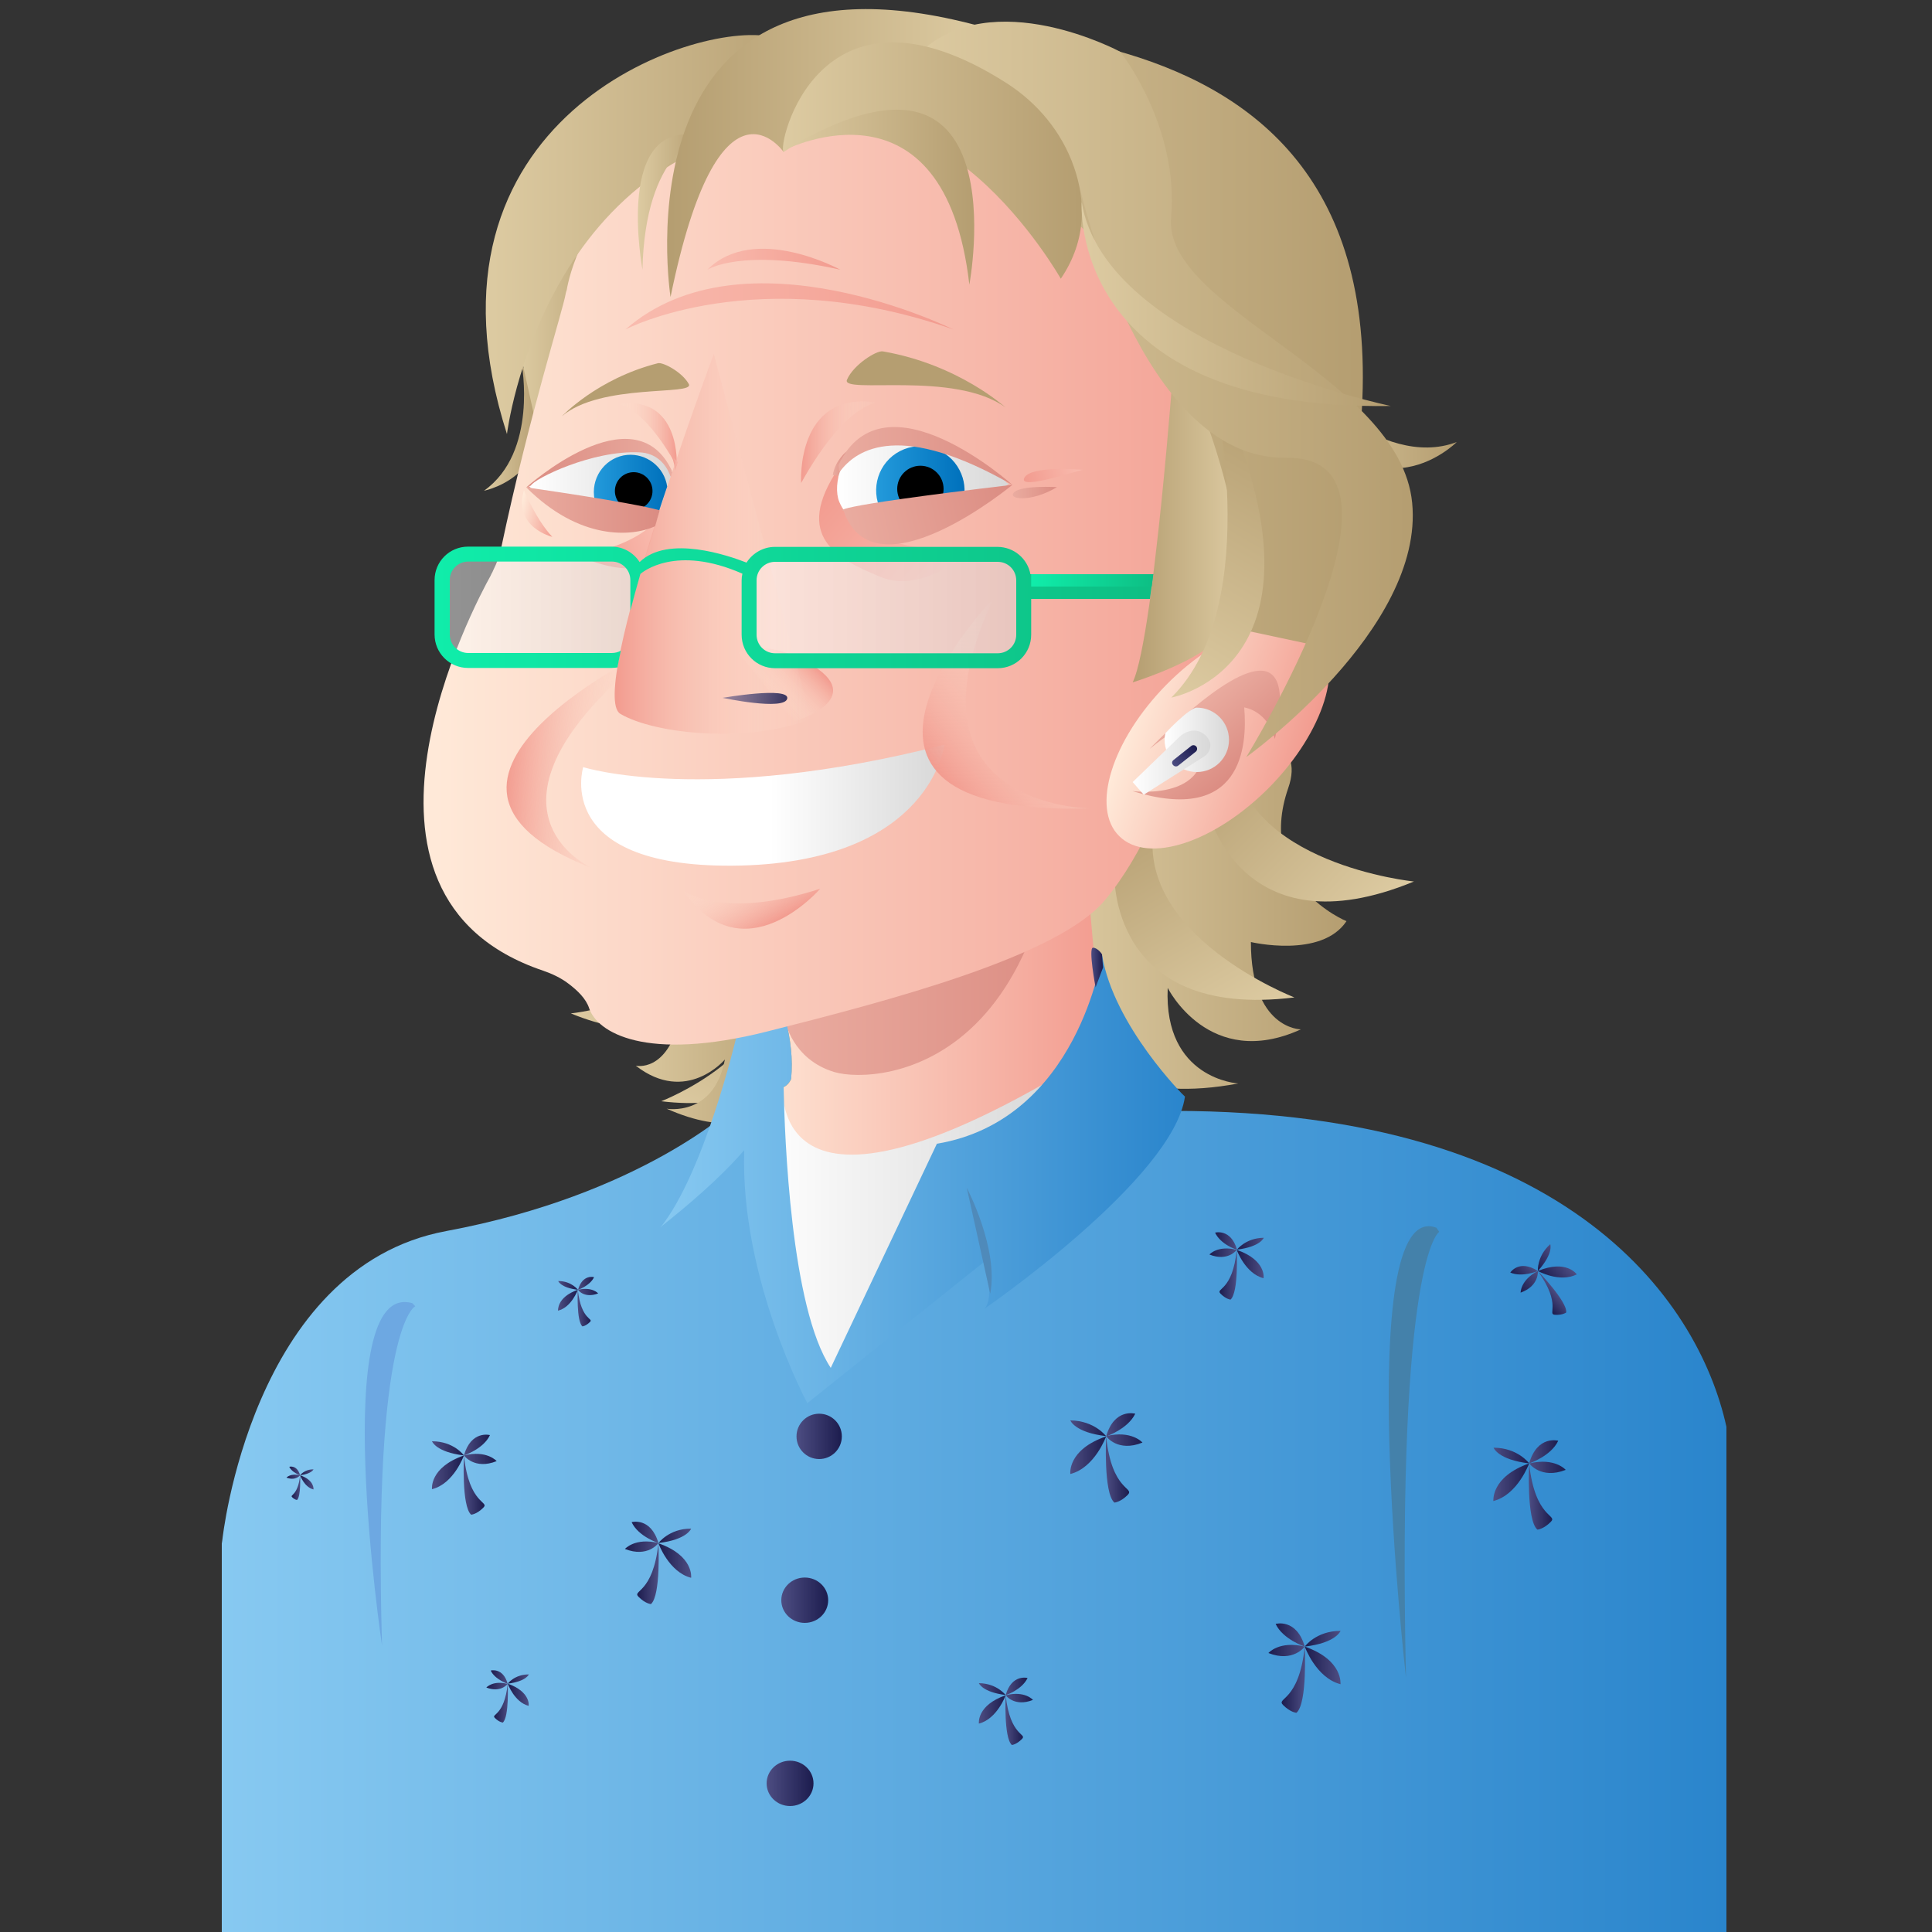 <?xml version="1.0" encoding="utf-8"?>
<!-- Generator: Adobe Illustrator 26.5.0, SVG Export Plug-In . SVG Version: 6.00 Build 0)  -->
<svg version="1.1" id="Ebene_2_00000145034148956805399230000008638465811443868319_"
	 xmlns="http://www.w3.org/2000/svg" xmlns:xlink="http://www.w3.org/1999/xlink" x="0px" y="0px" viewBox="0 0 750 750"
	 style="enable-background:new 0 0 750 750;" xml:space="preserve">
<rect x="0" y="0" width="750" height="750" fill="#333333" stroke="none"/>
<style type="text/css">
	.st0{fill:url(#SVGID_1_);}
	.st1{fill:url(#SVGID_00000067203547766180014900000000316456959544021123_);}
	.st2{fill:url(#SVGID_00000051343981004156150180000012871798008319835044_);}
	.st3{fill:url(#SVGID_00000117661644237010541010000002620795679703332500_);}
	.st4{fill:url(#SVGID_00000106869111472988159290000007734815844068060593_);}
	.st5{fill:url(#SVGID_00000021805532485406002160000003802374588299629975_);}
	.st6{fill:url(#SVGID_00000173866704889343841550000000825761287809649331_);}
	.st7{fill:url(#SVGID_00000042709014051643256910000010104680846073516980_);}
	.st8{fill:url(#SVGID_00000179603553899959386330000002372665342426105260_);}
	.st9{fill:url(#SVGID_00000170254347962630137690000014062339861666472350_);}
	.st10{fill:url(#SVGID_00000176028017575050046750000014169578633138566566_);}
	.st11{fill:url(#SVGID_00000043457436858786942180000006906337965412470667_);}
	.st12{fill:url(#SVGID_00000107577843074810538520000013049335070554205613_);}
	.st13{fill:url(#SVGID_00000178176470363761086380000006794524502979223193_);}
	.st14{fill:url(#SVGID_00000020374843560301673630000016370915120506571910_);}
	.st15{fill:url(#SVGID_00000018233851057081026280000012551154260922517378_);}
	.st16{fill:#4481AA;}
	.st17{fill:#6DA8E2;}
	.st18{fill:url(#SVGID_00000154420966715828713820000012435628625187317913_);}
	.st19{fill:url(#SVGID_00000088824029221877368300000008709398977023020169_);}
	.st20{fill:url(#SVGID_00000180353632322679272410000018141794150539016064_);}
	.st21{fill:url(#SVGID_00000007417252609062695740000012820071577619594892_);}
	.st22{fill:url(#SVGID_00000101070799778732680230000007821145986045200042_);}
	.st23{fill:url(#SVGID_00000059992629163935216490000015633013809901630392_);}
	.st24{fill:url(#SVGID_00000060013209249606275220000017616616033564896385_);}
	.st25{fill:url(#SVGID_00000133520027667943842630000017977397384754625925_);}
	.st26{fill:url(#SVGID_00000057116941280105458710000003413014192599582377_);}
	.st27{fill:#B59E71;}
	.st28{fill:url(#SVGID_00000135660307386940740310000002524026762023525560_);}
	.st29{fill:url(#SVGID_00000160906506923071807990000002139155686276200876_);}
	.st30{fill:url(#SVGID_00000168807211292004135280000000381808592439597240_);}
	.st31{fill:url(#SVGID_00000127016582265015687000000011687802400788791442_);}
	.st32{fill:url(#SVGID_00000029016464834777183580000005350179355996124805_);}
	.st33{fill:url(#SVGID_00000170958892588077602000000006442223841234018223_);}
	.st34{fill:url(#SVGID_00000036231275330930638560000000767578165910214288_);}
	.st35{fill:url(#SVGID_00000005951289937733416160000012252575164416971949_);}
	.st36{fill:url(#SVGID_00000027572027337661499300000008143584284602184596_);}
	.st37{fill:url(#SVGID_00000176749475253593563920000002734861856984887693_);}
	.st38{fill:url(#SVGID_00000144309077553476388170000014544311009459070123_);}
	.st39{fill:url(#SVGID_00000065772056709839383660000001609088495522854800_);}
	.st40{fill:url(#SVGID_00000118364575952105755640000016398741091979660444_);}
	.st41{fill:url(#SVGID_00000138574327238314427630000005243644434318051719_);}
	.st42{fill:url(#SVGID_00000123398870437789171370000001211455987109026725_);}
	.st43{fill:url(#SVGID_00000026121650159451410130000002273263844296574614_);}
	.st44{fill:url(#SVGID_00000109728979229799608060000010229332339866967938_);}
	.st45{fill:url(#SVGID_00000165948231140584973530000002555822234618942143_);}
	.st46{fill:url(#SVGID_00000070832978681170817800000018353370891644992920_);}
	.st47{fill:url(#SVGID_00000118376664911572420750000000590212533321334973_);}
	.st48{fill:url(#SVGID_00000044161924105449660270000000437911348882983568_);}
	.st49{fill:url(#SVGID_00000149362980916034946740000002255950377572033213_);}
	.st50{fill:url(#SVGID_00000085936986538278860220000017695027539788868480_);}
	.st51{fill:url(#SVGID_00000169556877037868464730000010394480561140968338_);}
	.st52{fill:url(#SVGID_00000039096631405960376860000008397620209559501751_);}
	.st53{fill:url(#SVGID_00000152952796908991273060000003689060257945195652_);}
	.st54{fill:url(#SVGID_00000083770389082078141490000015269728038579924924_);}
	.st55{fill:url(#SVGID_00000109032028598866629540000006391175870576144008_);}
	.st56{fill:url(#SVGID_00000050622941893103290980000011855179092706953364_);}
	.st57{fill:url(#SVGID_00000015319371451412823700000015994027109716507069_);}
	.st58{fill:url(#SVGID_00000138567808155618384590000001061381550246732190_);}
	.st59{fill:url(#SVGID_00000079452873508827658230000002586835362271770291_);}
	.st60{fill:url(#SVGID_00000075864690159204395470000002078083802763327631_);}
	.st61{fill:url(#SVGID_00000123431699845605138630000001811859615761566091_);}
	.st62{fill:url(#SVGID_00000053520684266081228460000005529464405431473584_);}
	.st63{opacity:0.47;fill:url(#SVGID_00000013876712206680434350000016889650361761519030_);enable-background:new    ;}
	.st64{opacity:0.47;fill:url(#SVGID_00000029043938602125628110000016178858304118208168_);enable-background:new    ;}
	.st65{fill:url(#SVGID_00000039106200302034961380000015555854786326844599_);}
	.st66{fill:url(#SVGID_00000142882134903444086440000010836462601946025106_);}
	.st67{fill:url(#SVGID_00000165943007971513904260000010384424878287791762_);}
	.st68{fill:url(#SVGID_00000135687576709837425470000003222139725552184243_);}
	.st69{fill:url(#SVGID_00000119804504616835015100000001869453609131781006_);}
	.st70{fill:url(#SVGID_00000085234603297195220300000010419070641712801920_);}
	.st71{fill:url(#SVGID_00000044874691295639404190000005414405279178168469_);}
	.st72{fill:url(#SVGID_00000103229425376747411240000017572699345126423973_);}
	.st73{fill:#4F8ABA;}
	.st74{fill:url(#SVGID_00000132796714905888517930000014473890282504427920_);}
	.st75{fill:url(#SVGID_00000106138794589612482570000016564725655919436476_);}
	.st76{fill:url(#SVGID_00000174587839649186723130000016331904704545645726_);}
	.st77{fill:url(#SVGID_00000163777376561500287010000010450855601050262719_);}
	.st78{fill:url(#SVGID_00000045602858569274197080000012002821979448203706_);}
	.st79{fill:url(#SVGID_00000148645543075264945470000002085523648578201772_);}
	.st80{fill:url(#SVGID_00000137849383014489252280000000910003379157334462_);}
	.st81{fill:url(#SVGID_00000030465663313436289620000007784414600505883280_);}
	.st82{fill:url(#SVGID_00000164476115499287317500000010555312493713705399_);}
	.st83{fill:url(#SVGID_00000041295770994933181970000004335614484624629394_);}
	.st84{fill:url(#SVGID_00000096741638679445567910000006456714005039264149_);}
	.st85{fill:url(#SVGID_00000138548643221656162910000018028262783596663976_);}
	.st86{fill:url(#SVGID_00000074410026609461696510000013468050075092354456_);}
	.st87{fill:url(#SVGID_00000139286213265680931340000015531363386107035803_);}
	.st88{fill:url(#SVGID_00000011736324002153032800000005794192459378315956_);}
	.st89{fill:url(#SVGID_00000044886116842282838510000003995896415491543703_);}
	.st90{fill:url(#SVGID_00000138542353733267059450000006234995038902726308_);}
	.st91{fill:url(#SVGID_00000127028587286603615970000002874345785578986423_);}
	.st92{fill:url(#SVGID_00000127750421423039982290000017854340464242411396_);}
	.st93{fill:url(#SVGID_00000022559409924971572520000011017307526371378075_);}
	.st94{fill:url(#SVGID_00000021798614215250535880000008215691372403301308_);}
	.st95{fill:url(#SVGID_00000070819116339734100180000014023428084133839748_);}
	.st96{fill:url(#SVGID_00000001638747986672603310000017265532798434657451_);}
	.st97{fill:url(#SVGID_00000034792916189786891900000015428054623438330036_);}
	.st98{fill:url(#SVGID_00000181786728997188200970000005108905649341940366_);}
	.st99{fill:url(#SVGID_00000040557985596094634910000002999500084664833724_);}
	.st100{fill:url(#SVGID_00000026879510125747982260000015360977360999956379_);}
	.st101{fill:url(#SVGID_00000019676933467272344070000018112081333457883569_);}
	.st102{fill:url(#SVGID_00000183242649816994109640000016939983165519282820_);}
	.st103{fill:url(#SVGID_00000059996906048644341700000009442352242285309845_);}
	.st104{fill:url(#SVGID_00000003821072001549714220000016399091663712892589_);}
	.st105{fill:url(#SVGID_00000049215883596712365640000012423948316377611435_);}
	.st106{fill:url(#SVGID_00000042003975402510849030000009684469377614877577_);}
	.st107{fill:url(#SVGID_00000078035825636562134280000011997366939941282470_);}
	.st108{fill:url(#SVGID_00000052819381890341701280000016844337668293904306_);}
	.st109{fill:url(#SVGID_00000070806021359153720180000002373269991408982955_);}
	.st110{fill:url(#SVGID_00000172414925388958999490000002723319788813077924_);}
	.st111{fill:url(#SVGID_00000144307763062801358190000002446162447441450392_);}
	.st112{fill:url(#SVGID_00000168078878603236706690000017176626475505906083_);}
	.st113{fill:url(#SVGID_00000170966184154154708910000005029479436189622696_);}
	.st114{fill:url(#SVGID_00000173867085947407266260000002459754118758451607_);}
	.st115{fill:url(#SVGID_00000058587539170943034670000010534627503421807277_);}
	.st116{fill:url(#SVGID_00000183937176839698560230000012076944191107834268_);}
	.st117{fill:url(#SVGID_00000042728955470430706180000005960711850799994247_);}
	.st118{fill:url(#SVGID_00000142140323150531202960000009858249060596000433_);}
	.st119{fill:url(#SVGID_00000089567602869155527030000013149091647000173999_);}
	.st120{fill:url(#SVGID_00000033368416548185747440000013182014404191175597_);}
	.st121{fill:url(#SVGID_00000155115850334144259920000011499990569292325004_);}
	.st122{fill:url(#SVGID_00000133511999717780523420000009430778045804074663_);}
	.st123{fill:url(#SVGID_00000144311215907590936530000003693354125460566973_);}
	.st124{fill:url(#SVGID_00000129184169035662755130000005732001623896938931_);}
	.st125{fill:url(#SVGID_00000032618950312045005790000016366792118346582926_);}
	.st126{fill:url(#SVGID_00000024700633297990057130000015814071174820100537_);}
	.st127{fill:url(#SVGID_00000111896280130512326860000011191709934250134147_);}
	.st128{fill:url(#SVGID_00000055708464563413386370000010237010256897294726_);}
</style>
<linearGradient id="SVGID_1_" gradientUnits="userSpaceOnUse" x1="187.936" y1="585.141" x2="209.297" y2="585.141" gradientTransform="matrix(1 0 0 -1 0 751)">
	<stop  offset="0" style="stop-color:#DDCBA2"/>
	<stop  offset="0.99" style="stop-color:#B59E71"/>
</linearGradient>
<path class="st0" d="M202.5,141.2c0,0,6.5,34.3-14.6,49.3C187.9,190.5,223.8,183.5,202.5,141.2L202.5,141.2z"/>
<linearGradient id="SVGID_00000101079947246532511140000012014710235836553612_" gradientUnits="userSpaceOnUse" x1="201.423" y1="622.557" x2="240.204" y2="622.557" gradientTransform="matrix(1 0 0 -1 0 751)">
	<stop  offset="0" style="stop-color:#DDCBA2"/>
	<stop  offset="0.99" style="stop-color:#B59E71"/>
</linearGradient>
<path style="fill:url(#SVGID_00000101079947246532511140000012014710235836553612_);" d="M201.4,134.5l7.6,34.3l31.1-80.6
	C240.2,88.1,210.1,94.1,201.4,134.5z"/>
<linearGradient id="SVGID_00000021113796724841415510000016181764127070366848_" gradientUnits="userSpaceOnUse" x1="-564.373" y1="315.323" x2="-601.52" y2="379.664" gradientTransform="matrix(-1 0 0 -1 -293.46 751)">
	<stop  offset="0" style="stop-color:#DDCBA2"/>
	<stop  offset="0.99" style="stop-color:#B59E71"/>
</linearGradient>
<path style="fill:url(#SVGID_00000021113796724841415510000016181764127070366848_);" d="M309.5,391c0,0,1.9,43.2-52.8,36.5
	c0,0,47.6-18.4,41.1-51C291.3,343.9,309.5,391,309.5,391z"/>
<linearGradient id="SVGID_00000013908527356172154160000012929626120868898981_" gradientUnits="userSpaceOnUse" x1="86.139" y1="161.16" x2="670.198" y2="161.16" gradientTransform="matrix(1 0 0 -1 0 751)">
	<stop  offset="0" style="stop-color:#87C9F1"/>
	<stop  offset="1" style="stop-color:#2A85CC"/>
</linearGradient>
<path style="fill:url(#SVGID_00000013908527356172154160000012929626120868898981_);" d="M448.3,431.3L285,429.7
	c0,0-36,34.1-111.8,48.2c-75.8,14.1-86.9,120-86.9,120l-0.2,1.3V750h584.1V553.9C659.2,503.8,606.5,429,448.3,431.3L448.3,431.3z"/>
<linearGradient id="SVGID_00000150796935288626529930000013140914090236831884_" gradientUnits="userSpaceOnUse" x1="241.971" y1="360.312" x2="312.74" y2="360.312" gradientTransform="matrix(1 0 0 -1 0 751)">
	<stop  offset="0" style="stop-color:#DDCBA2"/>
	<stop  offset="0.99" style="stop-color:#B59E71"/>
</linearGradient>
<path style="fill:url(#SVGID_00000150796935288626529930000013140914090236831884_);" d="M312.7,409.2c0,0-7.8,41.7-53.9,21.2
	c0,0,18.3,3.3,22.6-19.1c0,0-14.9,17.7-34.6,2.4c0,0,12.1,2.9,17.1-18.3c0,0-18.1,0-21.9-10.5c0,0,24.3-3.8,21.8-28.8
	c-2.5-25.1,47.4,1.7,47.4,1.7L312.7,409.2L312.7,409.2z"/>
<linearGradient id="SVGID_00000060733183318937569820000000093338497549396155_" gradientUnits="userSpaceOnUse" x1="406.507" y1="397.351" x2="522.752" y2="397.351" gradientTransform="matrix(1 0 0 -1 0 751)">
	<stop  offset="0" style="stop-color:#DDCBA2"/>
	<stop  offset="0.99" style="stop-color:#B59E71"/>
</linearGradient>
<path style="fill:url(#SVGID_00000060733183318937569820000000093338497549396155_);" d="M406.5,368.9c0,0-3.2,66.2,74.2,51.7
	c0,0-29-1.6-27.4-37.1c0,0,16.1,32.3,51.7,16.1c0,0-19.4,0-19.4-33.9c0,0,27.4,6.5,37.1-8.1c0,0-35.5-14.5-22.6-51.7
	c12.9-37.1-72.6-14.5-72.6-14.5L406.5,368.9L406.5,368.9z"/>
<linearGradient id="SVGID_00000058555914612953691130000009486895664083508156_" gradientUnits="userSpaceOnUse" x1="483.621" y1="352.986" x2="434.498" y2="438.063" gradientTransform="matrix(1 0 0 -1 0 751)">
	<stop  offset="0" style="stop-color:#DDCBA2"/>
	<stop  offset="0.99" style="stop-color:#B59E71"/>
</linearGradient>
<path style="fill:url(#SVGID_00000058555914612953691130000009486895664083508156_);" d="M432.6,338.9c0,0-2.5,57.2,69.9,48.3
	c0,0-62.9-24.3-54.3-67.4S432.6,338.9,432.6,338.9L432.6,338.9z"/>
<linearGradient id="SVGID_00000152237751917318431460000004834583131698504892_" gradientUnits="userSpaceOnUse" x1="525.415" y1="283.384" x2="476.297" y2="368.458" gradientTransform="matrix(0.964 -0.266 -0.266 -0.964 102.393 770.395)">
	<stop  offset="0" style="stop-color:#DDCBA2"/>
	<stop  offset="0.99" style="stop-color:#B59E71"/>
</linearGradient>
<path style="fill:url(#SVGID_00000152237751917318431460000004834583131698504892_);" d="M468.7,314.2c0,0,12.7,55.8,80.2,28
	c0,0-67.1-6.7-70.3-50.6S468.7,314.2,468.7,314.2L468.7,314.2z"/>
<linearGradient id="SVGID_00000047762048099581380820000013420877003645885841_" gradientUnits="userSpaceOnUse" x1="-509.279" y1="519.307" x2="-546.426" y2="583.648" gradientTransform="matrix(-0.964 -0.266 0.266 -0.964 -395.853 770.395)">
	<stop  offset="0" style="stop-color:#DDCBA2"/>
	<stop  offset="0.99" style="stop-color:#B59E71"/>
</linearGradient>
<path style="fill:url(#SVGID_00000047762048099581380820000013420877003645885841_);" d="M282.2,372.2c0,0-9.6,42.2-60.6,21.2
	c0,0,50.8-5.1,53.2-38.2C277.1,322,282.2,372.2,282.2,372.2L282.2,372.2z"/>
<linearGradient id="SVGID_00000017498472159312956160000004240593638316785845_" gradientUnits="userSpaceOnUse" x1="284.162" y1="411.574" x2="429.37" y2="411.574" gradientTransform="matrix(1 0 0 -1 0 751)">
	<stop  offset="0" style="stop-color:#FFEAD9"/>
	<stop  offset="1" style="stop-color:#F29B8F"/>
</linearGradient>
<path style="fill:url(#SVGID_00000017498472159312956160000004240593638316785845_);" d="M420.3,216.7
	c9.1-40.8-136.1,136.1-136.1,136.1s26.1,34.8,22.9,66.1c-0.3,0.8-1.7,3.5-4.8,3.5c-3.5,0-4.7,23.5,11.8,27.1
	c1.7,0.4,3.6,0.5,5.7,0.4c23.5,23.7,73.6,35.2,109.6-33.5C429.4,416.4,411.2,257.5,420.3,216.7L420.3,216.7z"/>
<linearGradient id="SVGID_00000167373445092045641920000004891768392926260920_" gradientUnits="userSpaceOnUse" x1="303.417" y1="452.106" x2="412.755" y2="452.106" gradientTransform="matrix(1 0 0 -1 0 751)">
	<stop  offset="0" style="stop-color:#EAACA0"/>
	<stop  offset="1" style="stop-color:#DB8C82"/>
</linearGradient>
<path style="fill:url(#SVGID_00000167373445092045641920000004891768392926260920_);" d="M304.7,396c0,0,2.7,15.3,19.3,20.2
	c16.7,4.9,99.9,0,87.4-163.3c-12.5-163.3,0,0,0,0S289.6,311.4,304.7,396L304.7,396z"/>
<linearGradient id="SVGID_00000131364709234048461330000015082385829100287667_" gradientUnits="userSpaceOnUse" x1="293.835" y1="274.514" x2="410.513" y2="274.514" gradientTransform="matrix(1 0 0 -1 0 751)">
	<stop  offset="0" style="stop-color:#FFFFFF"/>
	<stop  offset="0.99" style="stop-color:#D8D8D8"/>
</linearGradient>
<path style="fill:url(#SVGID_00000131364709234048461330000015082385829100287667_);" d="M293.8,435.8l23.8,100.7l63.6-52.2
	c16.5-33.8,29.3-66.6,29.3-66.6c-118.8,69.4-106.4-1.2-106.4-1.2L293.8,435.8L293.8,435.8z"/>
<linearGradient id="SVGID_00000147911939420061135240000003846603409172101010_" gradientUnits="userSpaceOnUse" x1="256.361" y1="293.285" x2="459.831" y2="293.285" gradientTransform="matrix(1 0 0 -1 0 751)">
	<stop  offset="0" style="stop-color:#87C9F1"/>
	<stop  offset="1" style="stop-color:#2A85CC"/>
</linearGradient>
<path style="fill:url(#SVGID_00000147911939420061135240000003846603409172101010_);" d="M427.8,370.7c0,0-9.2,64.1-64.1,73.3
	l-41.2,87c-15.5-23.3-17.9-89.4-18.3-109c1.7-0.8,2.6-2.5,2.9-3.1c0.8-7.6-0.2-15.4-2.1-22.9c-8,0.6-16.3,0.9-19.2,6.7
	c0,0-12.3,52.4-29.4,73.8l0.8-0.8c9.4-7.4,22.3-18.3,31.7-29.2c-1.6,49.8,24.5,98.2,24.5,98.2l68.7-54.9c2.2,8.5,2.8,15.5,0,18.3
	c0,0,73.3-50.4,77.9-82.4C459.8,425.7,432.3,398.2,427.8,370.7L427.8,370.7z"/>
<linearGradient id="SVGID_00000003071325393013178510000005764151473921974425_" gradientUnits="userSpaceOnUse" x1="309.157" y1="193.423" x2="326.794" y2="193.423" gradientTransform="matrix(1 0 0 -1 0 751)">
	<stop  offset="0" style="stop-color:#4D4D82"/>
	<stop  offset="1" style="stop-color:#1C1C4E"/>
</linearGradient>
<circle style="fill:url(#SVGID_00000003071325393013178510000005764151473921974425_);" cx="318" cy="557.6" r="8.8"/>
<linearGradient id="SVGID_00000062190680032060485740000009381130566034133382_" gradientUnits="userSpaceOnUse" x1="303.326" y1="129.83" x2="321.501" y2="129.83" gradientTransform="matrix(1 0 0 -1 0 751)">
	<stop  offset="0" style="stop-color:#4D4D82"/>
	<stop  offset="1" style="stop-color:#1C1C4E"/>
</linearGradient>
<ellipse style="fill:url(#SVGID_00000062190680032060485740000009381130566034133382_);" cx="312.4" cy="621.2" rx="9.1" ry="8.8"/>
<linearGradient id="SVGID_00000100383663866689393760000005306589301669361333_" gradientUnits="userSpaceOnUse" x1="297.563" y1="58.744" x2="315.738" y2="58.744" gradientTransform="matrix(1 0 0 -1 0 751)">
	<stop  offset="0" style="stop-color:#4D4D82"/>
	<stop  offset="1" style="stop-color:#1C1C4E"/>
</linearGradient>
<ellipse style="fill:url(#SVGID_00000100383663866689393760000005306589301669361333_);" cx="306.7" cy="692.3" rx="9.1" ry="8.8"/>
<path class="st16" d="M558.7,478.2c0,0-16.5,9.3-12.9,173.1c0,0-21.2-187,11.8-174.7"/>
<path class="st17" d="M161.2,507.1c0,0-16.5,7.1-12.9,131.7c0,0-21.2-142.3,11.8-132.9"/>
<linearGradient id="SVGID_00000160187690248981726010000005086181686266096269_" gradientUnits="userSpaceOnUse" x1="164.482" y1="528.171" x2="505.783" y2="528.171" gradientTransform="matrix(1 0 0 -1 0 751)">
	<stop  offset="0" style="stop-color:#FFEAD9"/>
	<stop  offset="1" style="stop-color:#F29B8F"/>
</linearGradient>
<path style="fill:url(#SVGID_00000160187690248981726010000005086181686266096269_);" d="M419,55.4c-183-54.9-199,57.2-199,57.2
	c-0.2,0.5-0.3,0.9-0.4,1.4c-1,6.2-14.2,47.3-25,98.5c-0.6,3.1-1.7,6-3.1,8.8l-0.3,0.7c-0.3,0.5-0.6,1.1-0.8,1.6
	c-5.7,10.2-66.5,123.9,20.4,153.2c3.5,1.2,6.9,2.8,9.8,5c3.6,2.7,6.9,5.9,8.1,9.6c3.1,9.3,21.7,21,69.2,9
	c47.5-12,112.3-29,130.8-50.7c15.6-18.4,25.5-45.9,28.1-53.7c0.5-1.5,1.1-2.9,1.8-4.3c4.2-8.8,20-42.9,28.2-77.4
	c0.6-2.6,1.5-5.1,2.7-7.5C515.2,153.8,522.4,86.4,419,55.4L419,55.4z"/>
<linearGradient id="SVGID_00000036935785598023572560000003252361170116087180_" gradientUnits="userSpaceOnUse" x1="423.627" y1="375.404" x2="428.13" y2="375.404" gradientTransform="matrix(1 0 0 -1 0 751)">
	<stop  offset="0" style="stop-color:#4D4D82"/>
	<stop  offset="1" style="stop-color:#1C1C4E"/>
</linearGradient>
<path style="fill:url(#SVGID_00000036935785598023572560000003252361170116087180_);" d="M427.8,370.7c0.4,0.1-1.6-2.8-3.5-2.8
	s1,15.4,1,15.4l2.9-7.7L427.8,370.7z"/>
<linearGradient id="SVGID_00000181057603988701865590000011588231297304098982_" gradientUnits="userSpaceOnUse" x1="492.7" y1="634.481" x2="492.7" y2="541.298" gradientTransform="matrix(0.988 0.156 0.156 -0.988 -73.918 723.171)">
	<stop  offset="0" style="stop-color:#E0E8F5"/>
	<stop  offset="0.99" style="stop-color:#A3BED8"/>
</linearGradient>
<path style="fill:url(#SVGID_00000181057603988701865590000011588231297304098982_);" d="M508.5,172.9c0,0-4.3,57.4-14.6,92
	C493.9,265,516,224.9,508.5,172.9z"/>
<linearGradient id="SVGID_00000078005489096965177280000016196135441074268291_" gradientUnits="userSpaceOnUse" x1="401.112" y1="576.852" x2="471.626" y2="576.852" gradientTransform="matrix(0.953 0.304 0.304 -0.953 -118.187 702.692)">
	<stop  offset="0" style="stop-color:#FFEAD9"/>
	<stop  offset="1" style="stop-color:#F29B8F"/>
</linearGradient>
<path style="fill:url(#SVGID_00000078005489096965177280000016196135441074268291_);" d="M452.7,265.9
	c21.2-21.5,47.3-30.1,58.4-19.1c11.1,10.9,2.9,37.2-18.2,58.7c-21.2,21.5-47.3,30.1-58.4,19.1C423.4,313.7,431.6,287.4,452.7,265.9z
	"/>
<linearGradient id="SVGID_00000039824199508344279250000008551817905135668377_" gradientUnits="userSpaceOnUse" x1="421.955" y1="708.703" x2="449.791" y2="696.629" gradientTransform="matrix(0.912 0.411 0.411 -0.912 -215.554 750.269)">
	<stop  offset="0" style="stop-color:#EAACA0"/>
	<stop  offset="1" style="stop-color:#DB8C82"/>
</linearGradient>
<path style="fill:url(#SVGID_00000039824199508344279250000008551817905135668377_);" d="M494.9,286.9c9.6-43.1-17.7-24.3-35.2-9
	c-7.6,6.7-13.4,12.8-13.4,12.8c7-5.6,13-9.5,18.1-12.1c12.7,33.5-24.8,28.5-24.8,28.5c42.5,13.1,44.7-17.2,43.4-32.5
	C492.9,276.7,494.9,286.9,494.9,286.9z"/>
<linearGradient id="SVGID_00000085209047636762715120000012888037991938809227_" gradientUnits="userSpaceOnUse" x1="225.605" y1="438.481" x2="366.574" y2="438.481" gradientTransform="matrix(1 0 0 -1 0 751)">
	<stop  offset="0.52" style="stop-color:#FFFFFF"/>
	<stop  offset="0.99" style="stop-color:#D8D8D8"/>
</linearGradient>
<path style="fill:url(#SVGID_00000085209047636762715120000012888037991938809227_);" d="M226.4,297.8c0,0,47.1,15.1,140.2-8.7
	c0,0-5.1,45-78.9,46.9C213.9,337.8,226.4,297.8,226.4,297.8L226.4,297.8z"/>
<linearGradient id="SVGID_00000134928081239185449540000004106498309875300755_" gradientUnits="userSpaceOnUse" x1="-332.595" y1="212.484" x2="-291.894" y2="253.186" gradientTransform="matrix(-1.165 -0.288 -0.221 0.893 74.365 -17.126)">
	<stop  offset="0" style="stop-color:#FFEAD9;stop-opacity:0"/>
	<stop  offset="1" style="stop-color:#F29B8F"/>
</linearGradient>
<path style="fill:url(#SVGID_00000134928081239185449540000004106498309875300755_);" d="M423.3,313.8c0,0-75.9-0.1-37.6-81.6
	C385.8,232.1,303.4,317.5,423.3,313.8z"/>
<linearGradient id="SVGID_00000051368759325759591090000004700688593137445303_" gradientUnits="userSpaceOnUse" x1="33.022" y1="276.974" x2="50.995" y2="294.947" gradientTransform="matrix(-1.453 -1.418 -1.655 1.696 758.446 -129.994)">
	<stop  offset="0" style="stop-color:#FFEAD9;stop-opacity:0"/>
	<stop  offset="1" style="stop-color:#F29B8F"/>
</linearGradient>
<path style="fill:url(#SVGID_00000051368759325759591090000004700688593137445303_);" d="M229.8,337c0,0-53.8-23.7,25.9-86.5
	C255.7,250.5,142.3,303.1,229.8,337z"/>
<linearGradient id="SVGID_00000125595243927331031780000005524651836346755235_" gradientUnits="userSpaceOnUse" x1="276.921" y1="449.955" x2="293.636" y2="426.286" gradientTransform="matrix(0.996 9.098020e-02 9.098020e-02 -0.996 -31.575 756.756)">
	<stop  offset="0" style="stop-color:#FFEAD9;stop-opacity:0"/>
	<stop  offset="1" style="stop-color:#F29B8F"/>
</linearGradient>
<path style="fill:url(#SVGID_00000125595243927331031780000005524651836346755235_);" d="M265,345.5c0,0,14.9,12,53.4-0.5
	C318.4,345,288.6,379.6,265,345.5z"/>
<path class="st27" d="M342.7,136.4c-2.5-0.4-11.4,5.2-13.9,11c-2.5,5.8,41.7-3.7,61.6,10.8C390.4,158.3,372.3,141.5,342.7,136.4
	L342.7,136.4z"/>
<path class="st27" d="M255.4,141c2-0.5,9.5,3.5,12,8.1c2.4,4.6-34.1-0.5-49.3,12.5C218.1,161.7,231.7,147,255.4,141z"/>
<linearGradient id="SVGID_00000054987998829432327160000002534136024353151648_" gradientUnits="userSpaceOnUse" x1="286.721" y1="577.961" x2="300.422" y2="594.305" gradientTransform="matrix(0.996 8.767734e-02 8.767734e-02 -0.996 -38.665 820.086)">
	<stop  offset="0" style="stop-color:#FFEAD9;stop-opacity:0"/>
	<stop  offset="1" style="stop-color:#F29B8F"/>
</linearGradient>
<path style="fill:url(#SVGID_00000054987998829432327160000002534136024353151648_);" d="M308.2,280.1c0,0,32.7-9.5,2.2-24.6
	c-30.5-15.1,0,0,0,0s-15.3-7.5-23.7-2.1"/>
<linearGradient id="SVGID_00000152234308516921459970000013187845326503807892_" gradientUnits="userSpaceOnUse" x1="289.42" y1="697.771" x2="314.007" y2="697.771" gradientTransform="matrix(0.978 0.207 0.207 -0.978 -146.404 890.666)">
	<stop  offset="0" style="stop-color:#4D4D82"/>
	<stop  offset="1" style="stop-color:#1C1C4E"/>
</linearGradient>
<path style="fill:url(#SVGID_00000152234308516921459970000013187845326503807892_);" d="M280.5,270.9c0,0,26.1-4.5,25.1,0.3
	C304.5,276,280.5,270.9,280.5,270.9z"/>
<linearGradient id="SVGID_00000020369899295677931950000006232556382266141593_" gradientUnits="userSpaceOnUse" x1="230.795" y1="316.717" x2="185.193" y2="301.888" gradientTransform="matrix(1.1 0.551 -0.726 1.448 340.675 -356.464)">
	<stop  offset="0" style="stop-color:#F9BCAF"/>
	<stop  offset="1" style="stop-color:#F29B8F"/>
</linearGradient>
<path style="fill:url(#SVGID_00000020369899295677931950000006232556382266141593_);" d="M325.5,181.8c0,0-5.4,35.7,52.8,30.9
	c0,0-19.4,18.3-36.4,11.3C324.9,217,307.7,208.3,325.5,181.8L325.5,181.8z"/>
<circle cx="359" cy="189.4" r="10.6"/>
<linearGradient id="SVGID_00000062187638442600704980000013543724247315996294_" gradientUnits="userSpaceOnUse" x1="341.079" y1="561.13" x2="374.412" y2="561.13" gradientTransform="matrix(1 0 0 -1 0 751)">
	<stop  offset="0" style="stop-color:#239ADB"/>
	<stop  offset="0.99" style="stop-color:#0071BC"/>
</linearGradient>
<circle style="fill:url(#SVGID_00000062187638442600704980000013543724247315996294_);" cx="357.7" cy="189.9" r="16.7"/>
<circle cx="357.8" cy="189.3" r="8.8"/>
<linearGradient id="SVGID_00000117665141942308761020000001374620092645144737_" gradientUnits="userSpaceOnUse" x1="239.848" y1="582.258" x2="262.757" y2="582.258" gradientTransform="matrix(1 0 0 -1 0 751)">
	<stop  offset="0" style="stop-color:#FFEAD9;stop-opacity:0"/>
	<stop  offset="1" style="stop-color:#F29B8F"/>
</linearGradient>
<path style="fill:url(#SVGID_00000117665141942308761020000001374620092645144737_);" d="M239.8,156.9c0,0,9.5,0,22.9,24
	C262.7,180.9,264.5,153,239.8,156.9z"/>
<linearGradient id="SVGID_00000025410624241365707540000015340708092820858294_" gradientUnits="userSpaceOnUse" x1="-448.034" y1="579.33" x2="-418.268" y2="579.33" gradientTransform="matrix(-1 0 0 -1 -107.32 751)">
	<stop  offset="0" style="stop-color:#FFEAD9;stop-opacity:0"/>
	<stop  offset="1" style="stop-color:#F29B8F"/>
</linearGradient>
<path style="fill:url(#SVGID_00000025410624241365707540000015340708092820858294_);" d="M340.7,156.3c0,0-12.3,0-29.7,31.2
	C311,187.5,308.7,151.3,340.7,156.3z"/>
<linearGradient id="SVGID_00000183934468723673456200000009080835687423908994_" gradientUnits="userSpaceOnUse" x1="466.747" y1="559.627" x2="480.176" y2="559.627" gradientTransform="matrix(1 0 0 -1 0 751)">
	<stop  offset="0" style="stop-color:#E0E8F5"/>
	<stop  offset="0.99" style="stop-color:#A3BED8"/>
</linearGradient>
<path style="fill:url(#SVGID_00000183934468723673456200000009080835687423908994_);" d="M466.7,159.6c0,0,14.3,40.9,6.1,63.6
	C472.8,223.2,492.9,188.5,466.7,159.6L466.7,159.6z"/>
<linearGradient id="SVGID_00000008856774395981179450000012644988516128040631_" gradientUnits="userSpaceOnUse" x1="481.436" y1="542.202" x2="439.639" y2="542.202" gradientTransform="matrix(1 0 0 -1 0 751)">
	<stop  offset="0" style="stop-color:#DDCBA2"/>
	<stop  offset="0.99" style="stop-color:#B59E71"/>
</linearGradient>
<path style="fill:url(#SVGID_00000008856774395981179450000012644988516128040631_);" d="M454.7,152.6c0,0-2.6,33.8-6.3,64.6
	c-0.7,6.2-1.5,12.3-2.3,17.9c-2,13.9-4.2,25.3-6.4,29.8c0,0,19.9-6.1,30.6-14.5c10.7-8.4,13-70.5,9.9-84.6
	C477.1,151.8,454.7,152.6,454.7,152.6L454.7,152.6z"/>
<linearGradient id="SVGID_00000112607020431205702470000006697858544623456176_" gradientUnits="userSpaceOnUse" x1="303.212" y1="623.137" x2="529.065" y2="623.137" gradientTransform="matrix(1 0 0 -1 0 751)">
	<stop  offset="0" style="stop-color:#DDCBA2"/>
	<stop  offset="0.99" style="stop-color:#B59E71"/>
</linearGradient>
<path style="fill:url(#SVGID_00000112607020431205702470000006697858544623456176_);" d="M305.6,40.3c0,0-15.8-42.8,34.6-33.9
	c50.5,8.9,250.8-8.8,169.8,244l-26.2-5.6C483.8,244.9,485.6,56.7,305.6,40.3L305.6,40.3z"/>
<linearGradient id="SVGID_00000008840443399869840750000017426613630600307123_" gradientUnits="userSpaceOnUse" x1="188.562" y1="659.97" x2="320.469" y2="659.97" gradientTransform="matrix(1 0 0 -1 0 751)">
	<stop  offset="0" style="stop-color:#DDCBA2"/>
	<stop  offset="0.99" style="stop-color:#B59E71"/>
</linearGradient>
<path style="fill:url(#SVGID_00000008840443399869840750000017426613630600307123_);" d="M318.6,47.1c0,0,10.6-26.3-19.2-32.8
	S157.6,46,196.8,168.5C196.8,168.5,211,51.9,318.6,47.1L318.6,47.1z"/>
<linearGradient id="SVGID_00000123408091348464114480000001828980961169385658_" gradientUnits="userSpaceOnUse" x1="501.964" y1="587.459" x2="565.5" y2="587.459" gradientTransform="matrix(1 0 0 -1 0 751)">
	<stop  offset="0" style="stop-color:#DDCBA2"/>
	<stop  offset="0.99" style="stop-color:#B59E71"/>
</linearGradient>
<path style="fill:url(#SVGID_00000123408091348464114480000001828980961169385658_);" d="M502,145.3c0,0,33.8,37.6,63.5,26.3
	C565.5,171.7,529.7,207.1,502,145.3z"/>
<linearGradient id="SVGID_00000149380926260691343830000017690470444868656311_" gradientUnits="userSpaceOnUse" x1="247.61" y1="672.578" x2="272.51" y2="672.578" gradientTransform="matrix(1 0 0 -1 0 751)">
	<stop  offset="0" style="stop-color:#DDCBA2"/>
	<stop  offset="0.99" style="stop-color:#B59E71"/>
</linearGradient>
<path style="fill:url(#SVGID_00000149380926260691343830000017690470444868656311_);" d="M272.5,52.8c0,0-22.1,5.8-23.1,51.9
	C249.5,104.7,237.9,45.1,272.5,52.8z"/>
<linearGradient id="SVGID_00000068638931468915910780000006925148622284570532_" gradientUnits="userSpaceOnUse" x1="-555.452" y1="691.619" x2="-431.309" y2="691.619" gradientTransform="matrix(-1 0 0 -1 -172.24 751)">
	<stop  offset="0" style="stop-color:#DDCBA2"/>
	<stop  offset="0.99" style="stop-color:#B59E71"/>
</linearGradient>
<path style="fill:url(#SVGID_00000068638931468915910780000006925148622284570532_);" d="M304.2,59c0,0-25-36-43.9,56.3
	c0,0-23-145.7,122.8-104.4C383.2,10.9,306.2,35.6,304.2,59z"/>
<linearGradient id="SVGID_00000072967684349768437870000017741967900134965680_" gradientUnits="userSpaceOnUse" x1="439.7" y1="488.875" x2="497.653" y2="589.257" gradientTransform="matrix(1 0 0 -1 0 751)">
	<stop  offset="0" style="stop-color:#DDCBA2"/>
	<stop  offset="0.99" style="stop-color:#B59E71"/>
</linearGradient>
<path style="fill:url(#SVGID_00000072967684349768437870000017741967900134965680_);" d="M470.4,146c0,0,21.4,88.1-15.7,124.8
	C454.7,270.8,524.2,258.4,470.4,146z"/>
<linearGradient id="SVGID_00000038404711536613951780000006992974607181767322_" gradientUnits="userSpaceOnUse" x1="351.214" y1="599.817" x2="548.469" y2="599.817" gradientTransform="matrix(1 0 0 -1 0 751)">
	<stop  offset="0" style="stop-color:#DDCBA2"/>
	<stop  offset="0.99" style="stop-color:#B59E71"/>
</linearGradient>
<path style="fill:url(#SVGID_00000038404711536613951780000006992974607181767322_);" d="M419.1,72.5c0,0,23.5,106.1,80.1,105.2
	c56.7-0.9-15.4,116.2-15.4,116.2s69.2-49.5,64.4-98.7s-96.8-75.3-93.6-110.8s-19.7-64.3-19.7-64.3s-49.6-26.7-78.1,0.6
	S419.1,72.5,419.1,72.5L419.1,72.5z"/>
<linearGradient id="SVGID_00000181050271591652579950000014715541008901864102_" gradientUnits="userSpaceOnUse" x1="303.964" y1="688.689" x2="420.045" y2="688.689" gradientTransform="matrix(1 0 0 -1 0 751)">
	<stop  offset="0" style="stop-color:#DDCBA2"/>
	<stop  offset="0.99" style="stop-color:#B59E71"/>
</linearGradient>
<path style="fill:url(#SVGID_00000181050271591652579950000014715541008901864102_);" d="M304.2,59c-2.7-1.7,13.1-73.6,86.6-26.7
	c12,7.7,21.4,19,26.1,32.5c4.3,12.3,5.4,27.9-5.1,43.4C411.8,108.2,361.9,20,304.2,59L304.2,59z"/>
<linearGradient id="SVGID_00000003102544519404151960000009248845461171503763_" gradientUnits="userSpaceOnUse" x1="419.87" y1="632.962" x2="539.86" y2="632.962" gradientTransform="matrix(1 0 0 -1 0 751)">
	<stop  offset="0" style="stop-color:#DDCBA2"/>
	<stop  offset="0.99" style="stop-color:#B59E71"/>
</linearGradient>
<path style="fill:url(#SVGID_00000003102544519404151960000009248845461171503763_);" d="M419.9,78.4c0,0-5.6,81.2,120,79.2
	C539.9,157.6,429,134.7,419.9,78.4z"/>
<linearGradient id="SVGID_00000146489958632914284950000018142236575480431529_" gradientUnits="userSpaceOnUse" x1="323.346" y1="570.991" x2="329.052" y2="570.991" gradientTransform="matrix(1 0 0 -1 0 751)">
	<stop  offset="0" style="stop-color:#EAACA0"/>
	<stop  offset="1" style="stop-color:#DB8C82"/>
</linearGradient>
<path style="fill:url(#SVGID_00000146489958632914284950000018142236575480431529_);" d="M325.5,184.8c0,0,1.5-5.1,3.5-5.2l-0.3-4.4
	c0,0-4.5,3.4-5.4,9.2L325.5,184.8z"/>
<linearGradient id="SVGID_00000115507905385220015830000018194842859303450786_" gradientUnits="userSpaceOnUse" x1="324.982" y1="561.294" x2="391.636" y2="561.294" gradientTransform="matrix(1 0 0 -1 0 751)">
	<stop  offset="0" style="stop-color:#FFFFFF"/>
	<stop  offset="0.99" style="stop-color:#D8D8D8"/>
</linearGradient>
<path style="fill:url(#SVGID_00000115507905385220015830000018194842859303450786_);" d="M391.6,187.8l-0.8-0.4
	c-1.6-3.1-28.6-16.4-50.4-15.4c-14,0.7-17.3,16.3-14.6,22.8c2.5,6,8.3,10.4,15.5,11.8c26,5.3,47-15.6,49.6-18.3l0,0L391.6,187.8
	L391.6,187.8z"/>
<linearGradient id="SVGID_00000057117603652426739460000016250075725667743112_" gradientUnits="userSpaceOnUse" x1="340.118" y1="560.76" x2="374.412" y2="560.76" gradientTransform="matrix(1 0 0 -1 0 751)">
	<stop  offset="0" style="stop-color:#239ADB"/>
	<stop  offset="0.99" style="stop-color:#0071BC"/>
</linearGradient>
<path style="fill:url(#SVGID_00000057117603652426739460000016250075725667743112_);" d="M367.8,203.9c6.4-5,8.6-13.9,4.7-21.4
	c-4.3-8.4-14.7-11.7-23.1-7.4s-11.7,14.7-7.4,23.1c2.6,5.1,7.5,8.3,12.8,9.1C357.9,206.9,362.4,206,367.8,203.9z"/>
<circle cx="357.3" cy="189.8" r="9"/>
<linearGradient id="SVGID_00000124151378433077919750000013937132432717586856_" gradientUnits="userSpaceOnUse" x1="325.517" y1="573.969" x2="393.058" y2="573.969" gradientTransform="matrix(1 0 0 -1 0 751)">
	<stop  offset="0" style="stop-color:#EAACA0"/>
	<stop  offset="1" style="stop-color:#DB8C82"/>
</linearGradient>
<path style="fill:url(#SVGID_00000124151378433077919750000013937132432717586856_);" d="M325.5,180.5l0.3,2.9l0,0
	c6.9-9.6,24.3-19.8,67.3,4.9C393.1,188.3,343.1,143.3,325.5,180.5L325.5,180.5z"/>
<linearGradient id="SVGID_00000076600415584114079220000006529601873182803351_" gradientUnits="userSpaceOnUse" x1="-534.312" y1="569.161" x2="-531.171" y2="569.161" gradientTransform="matrix(-1 0 0 -1 -273.33 751)">
	<stop  offset="0" style="stop-color:#EAACA0"/>
	<stop  offset="1" style="stop-color:#DB8C82"/>
</linearGradient>
<path style="fill:url(#SVGID_00000076600415584114079220000006529601873182803351_);" d="M261,183.5l-1,1.9c0,0-0.5-3.4-2.2-3.4
	l0.3-3.7"/>
<ellipse cx="244.6" cy="190.8" rx="7.6" ry="7.6"/>
<g>
	
		<linearGradient id="SVGID_00000101103507445557844860000010619077413181519773_" gradientUnits="userSpaceOnUse" x1="261.09" y1="579.189" x2="259.188" y2="578.574" gradientTransform="matrix(1 2.547905e-02 2.547905e-02 -1 -12.601 751.648)">
		<stop  offset="0" style="stop-color:#F9BCAF"/>
		<stop  offset="1" style="stop-color:#F29B8F"/>
	</linearGradient>
	<path style="fill:url(#SVGID_00000101103507445557844860000010619077413181519773_);" d="M263.2,179.4c-0.8-0.7-1.5-1.5-2.4-2.2
		c0,0,0.9,2.1,1.3,5.4C262.5,181.4,262.8,180.3,263.2,179.4L263.2,179.4z"/>
	
		<linearGradient id="SVGID_00000155121462504074221360000005672768607906875047_" gradientUnits="userSpaceOnUse" x1="256.084" y1="548.803" x2="224.888" y2="538.668" gradientTransform="matrix(1 2.547905e-02 2.547905e-02 -1 -12.601 751.648)">
		<stop  offset="0" style="stop-color:#F9BCAF"/>
		<stop  offset="1" style="stop-color:#F29B8F"/>
	</linearGradient>
	<path style="fill:url(#SVGID_00000155121462504074221360000005672768607906875047_);" d="M255.1,202c-5.3,5.4-14.1,10.7-30.2,13.7
		c0,0,13.1,6.9,24.5,4.4C251.2,214.7,253,208.2,255.1,202L255.1,202z"/>
</g>
<linearGradient id="SVGID_00000181768627745798797030000000473322690566342578_" gradientUnits="userSpaceOnUse" x1="230.504" y1="559.918" x2="259.003" y2="559.918" gradientTransform="matrix(1 0 0 -1 0 751)">
	<stop  offset="0" style="stop-color:#239ADB"/>
	<stop  offset="0.99" style="stop-color:#0071BC"/>
</linearGradient>
<path style="fill:url(#SVGID_00000181768627745798797030000000473322690566342578_);" d="M254.8,201.5c1.5-4.5,2.9-8.9,4.2-12.6
	c-1.1-7.6-8-13-15.6-12.3c-7.9,0.8-13.6,7.9-12.8,15.9c0.7,7.1,6.3,12.4,13.1,13c4.8-1,8.3-2.4,10.7-3.6
	C254.5,201.8,254.7,201.7,254.8,201.5z"/>
<linearGradient id="SVGID_00000013153817792229688770000012220166945188021142_" gradientUnits="userSpaceOnUse" x1="204.305" y1="562.663" x2="207.091" y2="562.663" gradientTransform="matrix(1 0 0 -1 0 751)">
	<stop  offset="0" style="stop-color:#EAACA0"/>
	<stop  offset="1" style="stop-color:#DB8C82"/>
</linearGradient>
<path style="fill:url(#SVGID_00000013153817792229688770000012220166945188021142_);" d="M206.5,187.5c-0.4,0.4-0.8,0.9-1.1,1
	c-0.6,0.3-1.1,0.7-1.1,0.7l2,0.2l0.8-2.3L206.5,187.5L206.5,187.5z"/>
<linearGradient id="SVGID_00000057133507515407166200000008552817173075574150_" gradientUnits="userSpaceOnUse" x1="-534.13" y1="571.179" x2="-477.635" y2="571.179" gradientTransform="matrix(-1 0 0 -1 -273.33 751)">
	<stop  offset="0" style="stop-color:#EAACA0"/>
	<stop  offset="1" style="stop-color:#DB8C82"/>
</linearGradient>
<path style="fill:url(#SVGID_00000057133507515407166200000008552817173075574150_);" d="M260.8,182.7l-0.2,2.4l0,0
	c-5.8-8.1-20.3-16.5-56.3,4.1C204.3,189.2,246.1,151.6,260.8,182.7z"/>
<linearGradient id="SVGID_00000052100493318616829260000006352710515646238858_" gradientUnits="userSpaceOnUse" x1="205.506" y1="560.566" x2="260.338" y2="560.566" gradientTransform="matrix(1 0 0 -1 0 751)">
	<stop  offset="0" style="stop-color:#FFFFFF"/>
	<stop  offset="0.99" style="stop-color:#D8D8D8"/>
</linearGradient>
<path style="fill:url(#SVGID_00000052100493318616829260000006352710515646238858_);" d="M254.8,201.6c2.1-6.3,4.1-12.2,5.5-16.6
	c-1.6-4.7-5.4-9.1-12-9.4c-18.3-0.9-40.9,10.2-42.2,12.9l-0.7,0.3l0.6,0.5l0,0c2.2,2.3,19.8,19.7,41.5,15.3
	C250.3,204,252.7,203,254.8,201.6L254.8,201.6z"/>
<linearGradient id="SVGID_00000126317332349225132070000014701854083150010280_" gradientUnits="userSpaceOnUse" x1="230.504" y1="559.918" x2="259.003" y2="559.918" gradientTransform="matrix(1 0 0 -1 0 751)">
	<stop  offset="0" style="stop-color:#239ADB"/>
	<stop  offset="0.99" style="stop-color:#0071BC"/>
</linearGradient>
<path style="fill:url(#SVGID_00000126317332349225132070000014701854083150010280_);" d="M254.8,201.5c1.5-4.5,2.9-8.9,4.2-12.6
	c-1.1-7.6-8-13-15.6-12.3c-7.9,0.8-13.6,7.9-12.8,15.9c0.7,7.1,6.3,12.4,13.1,13c4.8-1,8.3-2.4,10.7-3.6
	C254.5,201.8,254.7,201.7,254.8,201.5z"/>
<circle cx="246" cy="190.6" r="7.3"/>
<linearGradient id="SVGID_00000140003628333050608660000018307067092505702327_" gradientUnits="userSpaceOnUse" x1="242.769" y1="632.081" x2="370.099" y2="632.081" gradientTransform="matrix(1 0 0 -1 0 751)">
	<stop  offset="0" style="stop-color:#F9BCAF"/>
	<stop  offset="1" style="stop-color:#F29B8F"/>
</linearGradient>
<path style="fill:url(#SVGID_00000140003628333050608660000018307067092505702327_);" d="M242.8,127.9c0,0,51-26.8,127.3,0
	C370.1,127.9,288.9,87.6,242.8,127.9L242.8,127.9z"/>
<linearGradient id="SVGID_00000059999344640039269590000017793544674084979853_" gradientUnits="userSpaceOnUse" x1="274.556" y1="650.355" x2="326.199" y2="650.355" gradientTransform="matrix(1 0 0 -1 0 751)">
	<stop  offset="0" style="stop-color:#F9BCAF"/>
	<stop  offset="1" style="stop-color:#F29B8F"/>
</linearGradient>
<path style="fill:url(#SVGID_00000059999344640039269590000017793544674084979853_);" d="M274.6,104.7c0,0,13.1-8.6,51.6,0
	C326.2,104.7,292.9,86.4,274.6,104.7z"/>
<linearGradient id="SVGID_00000159469742571439550420000010350676129908789402_" gradientUnits="userSpaceOnUse" x1="305.2" y1="674.48" x2="378.167" y2="674.48" gradientTransform="matrix(1 0 0 -1 0 751)">
	<stop  offset="0" style="stop-color:#DDCBA2"/>
	<stop  offset="0.99" style="stop-color:#B59E71"/>
</linearGradient>
<path style="fill:url(#SVGID_00000159469742571439550420000010350676129908789402_);" d="M305.2,58c0,0,61.5-31.1,71.1,52.5
	C376.3,110.5,396.5,3.6,305.2,58z"/>
<linearGradient id="SVGID_00000057847382445937702380000006584899694688588717_" gradientUnits="userSpaceOnUse" x1="452.146" y1="463.781" x2="477.122" y2="463.781" gradientTransform="matrix(1 0 0 -1 0 751)">
	<stop  offset="0" style="stop-color:#FFFFFF"/>
	<stop  offset="0.99" style="stop-color:#D8D8D8"/>
</linearGradient>
<path style="fill:url(#SVGID_00000057847382445937702380000006584899694688588717_);" d="M464.6,274.7c-2.9,0-12.2,9.9-12.2,9.9
	c-0.2,0.8-0.3,1.7-0.3,2.6c0,6.9,5.6,12.5,12.5,12.5c6.9,0,12.5-5.6,12.5-12.5C477.1,280.3,471.5,274.7,464.6,274.7z"/>
<linearGradient id="SVGID_00000034778142268873516010000017036965892939728543_" gradientUnits="userSpaceOnUse" x1="439.658" y1="454.971" x2="469.914" y2="454.971" gradientTransform="matrix(1 0 0 -1 0 751)">
	<stop  offset="0" style="stop-color:#FFFFFF"/>
	<stop  offset="0.99" style="stop-color:#D8D8D8"/>
</linearGradient>
<path style="fill:url(#SVGID_00000034778142268873516010000017036965892939728543_);" d="M457.7,286.2l-18,17.4l4.3,4.9l23.4-14.8
	c1.1-0.7,2-1.8,2.3-3.1c0.4-1.4,0.2-3.4-1.9-5.3c-2.1-1.9-4.4-1.9-6.2-1.4C460.2,284.3,458.8,285.1,457.7,286.2L457.7,286.2z"/>
<linearGradient id="SVGID_00000106106262654648774100000018258283336488433537_" gradientUnits="userSpaceOnUse" x1="403.214" y1="255.937" x2="414.742" y2="255.937" gradientTransform="matrix(0.783 -0.622 -0.622 -0.783 298.771 748.204)">
	<stop  offset="0" style="stop-color:#4D4D82"/>
	<stop  offset="1" style="stop-color:#1C1C4E"/>
</linearGradient>
<path style="fill:url(#SVGID_00000106106262654648774100000018258283336488433537_);" d="M455.6,295l6.8-5.4c0.6-0.5,1.5-0.4,2,0.2
	l0,0c0.5,0.6,0.4,1.5-0.2,2l-6.8,5.4c-0.6,0.5-1.5,0.4-2-0.2l0,0C454.8,296.4,454.9,295.5,455.6,295z"/>
<linearGradient id="SVGID_00000173119402862945546440000009449442522478328994_" gradientUnits="userSpaceOnUse" x1="293.643" y1="514.694" x2="396.43" y2="514.694" gradientTransform="matrix(1 0 0 -1 0 751)">
	<stop  offset="0" style="stop-color:#FFFFFF"/>
	<stop  offset="0.99" style="stop-color:#D8D8D8"/>
</linearGradient>
<rect x="293.6" y="218.1" style="opacity:0.47;fill:url(#SVGID_00000173119402862945546440000009449442522478328994_);enable-background:new    ;" width="102.8" height="36.5"/>
<linearGradient id="SVGID_00000139281131351906985270000005809981623463579833_" gradientUnits="userSpaceOnUse" x1="173.565" y1="515.174" x2="245.612" y2="515.174" gradientTransform="matrix(1 0 0 -1 0 751)">
	<stop  offset="0" style="stop-color:#FFFFFF"/>
	<stop  offset="0.99" style="stop-color:#D8D8D8"/>
</linearGradient>
<path style="opacity:0.47;fill:url(#SVGID_00000139281131351906985270000005809981623463579833_);enable-background:new    ;" d="
	M245.6,233v-15.9h-72v37.5h66.9C241.7,248.2,243.5,240.8,245.6,233z"/>
<linearGradient id="SVGID_00000009584681620621512900000016104845864747210934_" gradientUnits="userSpaceOnUse" x1="314.854" y1="539.891" x2="238.636" y2="539.891" gradientTransform="matrix(1 0 0 -1 0 751)">
	<stop  offset="0" style="stop-color:#FFEAD9;stop-opacity:0"/>
	<stop  offset="1" style="stop-color:#F29B8F"/>
</linearGradient>
<path style="fill:url(#SVGID_00000009584681620621512900000016104845864747210934_);" d="M277.1,137.4c0,0-49.3,131.9-36.3,139.7
	c13.1,7.8,49.3,11.7,74,2"/>
<linearGradient id="SVGID_00000028295380202671946510000006873730998361915795_" gradientUnits="userSpaceOnUse" x1="168.743" y1="515.164" x2="447.689" y2="515.164" gradientTransform="matrix(1 0 0 -1 0 751)">
	<stop  offset="0" style="stop-color:#10EDAA"/>
	<stop  offset="0.99" style="stop-color:#0DBF84"/>
</linearGradient>
<path style="fill:url(#SVGID_00000028295380202671946510000006873730998361915795_);" d="M447.7,222.9H400
	c-1.1-6-6.4-10.6-12.8-10.6h-86.4c-4.6,0-8.7,2.5-11,6.1c-6.9-2.7-30.5-10.9-41.5-0.2c-2.3-3.6-6.3-6-10.9-6h-55.7
	c-7.2,0-13,5.8-13,13v21.1c0,7.2,5.8,13,13,13h55.7c0.8,0,1.5-0.1,2.3-0.2c0.2-1.1,0.6-3.3,1.3-6.5c-1,0.6-2.3,0.9-3.5,0.9h-55.7
	c-4,0-7.2-3.2-7.2-7.2v-21.1c0-4,3.2-7.2,7.2-7.2h55.7c4,0,7.2,3.2,7.2,7.2V237c1.1-4.2,2.4-9,3.9-14.2c0.8-0.7,13.7-11.5,39.6-0.1
	c-0.2,0.8-0.3,1.7-0.3,2.6v21.1c0,7.2,5.8,13,13,13h86.4c7.2,0,13-5.8,13-13v-13.9h46.1L447.7,222.9L447.7,222.9z M300.9,253.6
	c-4,0-7.2-3.2-7.2-7.2v-21.1c0-4,3.2-7.2,7.2-7.2h86.4c4,0,7.2,3.2,7.2,7.2v21.1c0,4-3.2,7.2-7.2,7.2H300.9z"/>
<linearGradient id="SVGID_00000047775295053672471940000014382036236092025521_" gradientUnits="userSpaceOnUse" x1="400.272" y1="525.727" x2="447.679" y2="525.727" gradientTransform="matrix(1 0 0 -1 0 751)">
	<stop  offset="0" style="stop-color:#10EDAA"/>
	<stop  offset="0.99" style="stop-color:#0DBF84"/>
</linearGradient>
<polygon style="fill:url(#SVGID_00000047775295053672471940000014382036236092025521_);" points="400.3,222.9 400.3,227.7 
	447.1,227.7 447.7,222.9 "/>
<linearGradient id="SVGID_00000158712333995029580420000004314831508374982537_" gradientUnits="userSpaceOnUse" x1="328.795" y1="544.544" x2="393.921" y2="558.714" gradientTransform="matrix(1 0 0 -1 0 751)">
	<stop  offset="0" style="stop-color:#EAACA0"/>
	<stop  offset="1" style="stop-color:#DB8C82"/>
</linearGradient>
<path style="fill:url(#SVGID_00000158712333995029580420000004314831508374982537_);" d="M327.5,198.3c0,0-10.9-1,65.5-10.1
	C393,188.3,339.3,232.6,327.5,198.3z"/>
<linearGradient id="SVGID_00000106108700421583657280000001532092678942364858_" gradientUnits="userSpaceOnUse" x1="419.646" y1="571.068" x2="397.723" y2="563.95" gradientTransform="matrix(1 0 0 -1 0 751)">
	<stop  offset="0" style="stop-color:#F9BCAF"/>
	<stop  offset="1" style="stop-color:#F29B8F"/>
</linearGradient>
<path style="fill:url(#SVGID_00000106108700421583657280000001532092678942364858_);" d="M420.4,182.4c0,0-20.5-1.9-22.8,3.2
	C395.3,190.6,420.4,182,420.4,182.4z"/>
<linearGradient id="SVGID_00000070087326496662982620000016181612999899737491_" gradientUnits="userSpaceOnUse" x1="393.177" y1="559.805" x2="410.292" y2="559.805" gradientTransform="matrix(1 0 0 -1 0 751)">
	<stop  offset="0" style="stop-color:#EAACA0"/>
	<stop  offset="1" style="stop-color:#DB8C82"/>
</linearGradient>
<path style="fill:url(#SVGID_00000070087326496662982620000016181612999899737491_);" d="M410.3,189.1c0,0-13.4-0.8-16.5,1.9
	C390.6,193.8,400.1,195.3,410.3,189.1z"/>
<linearGradient id="SVGID_00000148643405419847145130000004686144549697773729_" gradientUnits="userSpaceOnUse" x1="204.305" y1="552.982" x2="256.073" y2="552.982" gradientTransform="matrix(1 0 0 -1 0 751)">
	<stop  offset="0" style="stop-color:#EAACA0"/>
	<stop  offset="1" style="stop-color:#DB8C82"/>
</linearGradient>
<path style="fill:url(#SVGID_00000148643405419847145130000004686144549697773729_);" d="M256.1,198.1c-11.4-3.2-51.8-8.9-51.8-8.9
	c20.7,20.7,41,19.2,50,15.1L256.1,198.1z"/>
<linearGradient id="SVGID_00000136407842061092158870000005925471366235845310_" gradientUnits="userSpaceOnUse" x1="180.227" y1="613.598" x2="195.083" y2="613.598" gradientTransform="matrix(0.973 0.231 0.231 -0.973 -115.214 753.125)">
	<stop  offset="0" style="stop-color:#FFEAD9"/>
	<stop  offset="1" style="stop-color:#F29B8F"/>
</linearGradient>
<path style="fill:url(#SVGID_00000136407842061092158870000005925471366235845310_);" d="M203.4,190.3c0,0,4.8,11.6,11,18.1
	C214.3,208.4,199.2,204.7,203.4,190.3z"/>
<path class="st73" d="M375.3,461.1c0,0,12.5,23.7,9.1,41.1"/>
<g>
	
		<linearGradient id="SVGID_00000008107262518589526640000000068702015238678427_" gradientUnits="userSpaceOnUse" x1="429.262" y1="180.594" x2="438.299" y2="180.594" gradientTransform="matrix(1 0 0 -1 0 751)">
		<stop  offset="0" style="stop-color:#4D4D82"/>
		<stop  offset="1" style="stop-color:#1C1C4E"/>
	</linearGradient>
	<path style="fill:url(#SVGID_00000008107262518589526640000000068702015238678427_);" d="M429.4,557.6c0,0-1.1,22,3.2,25.7
		c0,0,2.3-0.1,5.2-3C440.6,577.3,431.6,579.1,429.4,557.6L429.4,557.6z"/>
	
		<linearGradient id="SVGID_00000054240459735777806900000015432160308960746122_" gradientUnits="userSpaceOnUse" x1="415.503" y1="186.146" x2="429.379" y2="186.146" gradientTransform="matrix(1 0 0 -1 0 751)">
		<stop  offset="0" style="stop-color:#4D4D82"/>
		<stop  offset="1" style="stop-color:#1C1C4E"/>
	</linearGradient>
	<path style="fill:url(#SVGID_00000054240459735777806900000015432160308960746122_);" d="M429.4,557.6c0,0-4.4,12.2-13.9,14.6
		C415.5,572.1,414.3,562.8,429.4,557.6z"/>
	
		<linearGradient id="SVGID_00000176025549844510477330000013504097645884345476_" gradientUnits="userSpaceOnUse" x1="415.508" y1="196.497" x2="429.379" y2="196.497" gradientTransform="matrix(1 0 0 -1 0 751)">
		<stop  offset="0" style="stop-color:#4D4D82"/>
		<stop  offset="1" style="stop-color:#1C1C4E"/>
	</linearGradient>
	<path style="fill:url(#SVGID_00000176025549844510477330000013504097645884345476_);" d="M415.5,551.4c0,0,1.7,4.7,13.9,6.1
		C429.4,557.6,425,551.5,415.5,551.4z"/>
	
		<linearGradient id="SVGID_00000070830373677800304770000003955783664954039698_" gradientUnits="userSpaceOnUse" x1="429.379" y1="197.929" x2="440.657" y2="197.929" gradientTransform="matrix(1 0 0 -1 0 751)">
		<stop  offset="0" style="stop-color:#4D4D82"/>
		<stop  offset="1" style="stop-color:#1C1C4E"/>
	</linearGradient>
	<path style="fill:url(#SVGID_00000070830373677800304770000003955783664954039698_);" d="M440.7,548.8c0,0-8.1-2.3-11.3,8.8
		C429.4,557.6,437.8,554.8,440.7,548.8z"/>
	
		<linearGradient id="SVGID_00000070105039605754150780000005427784622317041329_" gradientUnits="userSpaceOnUse" x1="429.379" y1="191.915" x2="443.5" y2="191.915" gradientTransform="matrix(1 0 0 -1 0 751)">
		<stop  offset="0" style="stop-color:#4D4D82"/>
		<stop  offset="1" style="stop-color:#1C1C4E"/>
	</linearGradient>
	<path style="fill:url(#SVGID_00000070105039605754150780000005427784622317041329_);" d="M443.5,560c0,0-4.2-4.9-14.1-2.5
		C429.4,557.6,433.9,563.9,443.5,560z"/>
</g>
<g>
	
		<linearGradient id="SVGID_00000047058869898740475630000012485681564165413538_" gradientUnits="userSpaceOnUse" x1="593.528" y1="170.027" x2="602.565" y2="170.027" gradientTransform="matrix(1 0 0 -1 0 751)">
		<stop  offset="0" style="stop-color:#4D4D82"/>
		<stop  offset="1" style="stop-color:#1C1C4E"/>
	</linearGradient>
	<path style="fill:url(#SVGID_00000047058869898740475630000012485681564165413538_);" d="M593.6,568.1c0,0-1.1,22,3.2,25.7
		c0,0,2.3-0.1,5.2-3C604.9,587.9,595.9,589.7,593.6,568.1z"/>
	
		<linearGradient id="SVGID_00000052102877562284147430000004675825010749606041_" gradientUnits="userSpaceOnUse" x1="579.769" y1="175.579" x2="593.646" y2="175.579" gradientTransform="matrix(1 0 0 -1 0 751)">
		<stop  offset="0" style="stop-color:#4D4D82"/>
		<stop  offset="1" style="stop-color:#1C1C4E"/>
	</linearGradient>
	<path style="fill:url(#SVGID_00000052102877562284147430000004675825010749606041_);" d="M593.6,568.1c0,0-4.4,12.2-13.9,14.6
		C579.8,582.7,578.6,573.4,593.6,568.1z"/>
	
		<linearGradient id="SVGID_00000107559637510450068300000003001720989710678157_" gradientUnits="userSpaceOnUse" x1="579.774" y1="185.93" x2="593.646" y2="185.93" gradientTransform="matrix(1 0 0 -1 0 751)">
		<stop  offset="0" style="stop-color:#4D4D82"/>
		<stop  offset="1" style="stop-color:#1C1C4E"/>
	</linearGradient>
	<path style="fill:url(#SVGID_00000107559637510450068300000003001720989710678157_);" d="M579.8,562c0,0,1.7,4.7,13.9,6.1
		C593.6,568.1,589.2,562,579.8,562z"/>
	
		<linearGradient id="SVGID_00000112606933527340685830000008328148592423581063_" gradientUnits="userSpaceOnUse" x1="593.646" y1="187.362" x2="604.923" y2="187.362" gradientTransform="matrix(1 0 0 -1 0 751)">
		<stop  offset="0" style="stop-color:#4D4D82"/>
		<stop  offset="1" style="stop-color:#1C1C4E"/>
	</linearGradient>
	<path style="fill:url(#SVGID_00000112606933527340685830000008328148592423581063_);" d="M604.9,559.3c0,0-8.1-2.3-11.3,8.8
		C593.6,568.1,602.1,565.3,604.9,559.3z"/>
	
		<linearGradient id="SVGID_00000090975954811306913160000017213336133350017444_" gradientUnits="userSpaceOnUse" x1="593.646" y1="181.348" x2="607.767" y2="181.348" gradientTransform="matrix(1 0 0 -1 0 751)">
		<stop  offset="0" style="stop-color:#4D4D82"/>
		<stop  offset="1" style="stop-color:#1C1C4E"/>
	</linearGradient>
	<path style="fill:url(#SVGID_00000090975954811306913160000017213336133350017444_);" d="M607.8,570.6c0,0-4.2-4.9-14.1-2.5
		C593.6,568.1,598.2,574.4,607.8,570.6z"/>
</g>
<g>
	
		<linearGradient id="SVGID_00000133526103149540084000000017506690625066665377_" gradientUnits="userSpaceOnUse" x1="180.001" y1="174.47" x2="188.116" y2="174.47" gradientTransform="matrix(1 0 0 -1 0 751)">
		<stop  offset="0" style="stop-color:#4D4D82"/>
		<stop  offset="1" style="stop-color:#1C1C4E"/>
	</linearGradient>
	<path style="fill:url(#SVGID_00000133526103149540084000000017506690625066665377_);" d="M180.1,565c0,0-1,19.7,2.8,23
		c0,0,2.1-0.1,4.7-2.7C190.2,582.7,182.1,584.4,180.1,565L180.1,565z"/>
	
		<linearGradient id="SVGID_00000085944663511012078880000003486401352161894591_" gradientUnits="userSpaceOnUse" x1="167.665" y1="179.451" x2="180.107" y2="179.451" gradientTransform="matrix(1 0 0 -1 0 751)">
		<stop  offset="0" style="stop-color:#4D4D82"/>
		<stop  offset="1" style="stop-color:#1C1C4E"/>
	</linearGradient>
	<path style="fill:url(#SVGID_00000085944663511012078880000003486401352161894591_);" d="M180.1,565c0,0-3.9,11-12.4,13.1
		C167.7,578.1,166.6,569.7,180.1,565z"/>
	
		<linearGradient id="SVGID_00000080174971596452593910000008212253115856839090_" gradientUnits="userSpaceOnUse" x1="167.667" y1="188.735" x2="180.107" y2="188.735" gradientTransform="matrix(1 0 0 -1 0 751)">
		<stop  offset="0" style="stop-color:#4D4D82"/>
		<stop  offset="1" style="stop-color:#1C1C4E"/>
	</linearGradient>
	<path style="fill:url(#SVGID_00000080174971596452593910000008212253115856839090_);" d="M167.7,559.5c0,0,1.5,4.2,12.4,5.5
		C180.1,565,176.2,559.5,167.7,559.5z"/>
	
		<linearGradient id="SVGID_00000183248335825733507320000012969590255421856938_" gradientUnits="userSpaceOnUse" x1="180.107" y1="190.013" x2="190.222" y2="190.013" gradientTransform="matrix(1 0 0 -1 0 751)">
		<stop  offset="0" style="stop-color:#4D4D82"/>
		<stop  offset="1" style="stop-color:#1C1C4E"/>
	</linearGradient>
	<path style="fill:url(#SVGID_00000183248335825733507320000012969590255421856938_);" d="M190.2,557.1c0,0-7.3-2-10.1,7.9
		C180.1,565,187.7,562.5,190.2,557.1z"/>
	
		<linearGradient id="SVGID_00000067196316425240752550000016931505397629827502_" gradientUnits="userSpaceOnUse" x1="180.107" y1="184.621" x2="192.778" y2="184.621" gradientTransform="matrix(1 0 0 -1 0 751)">
		<stop  offset="0" style="stop-color:#4D4D82"/>
		<stop  offset="1" style="stop-color:#1C1C4E"/>
	</linearGradient>
	<path style="fill:url(#SVGID_00000067196316425240752550000016931505397629827502_);" d="M192.8,567.2c0,0-3.8-4.4-12.7-2.2
		C180.1,565,184.2,570.7,192.8,567.2z"/>
</g>
<g>
	
		<linearGradient id="SVGID_00000011007428867094338250000010138557196730168724_" gradientUnits="userSpaceOnUse" x1="224.279" y1="243.169" x2="229.285" y2="243.169" gradientTransform="matrix(1 0 0 -1 0 751)">
		<stop  offset="0" style="stop-color:#4D4D82"/>
		<stop  offset="1" style="stop-color:#1C1C4E"/>
	</linearGradient>
	<path style="fill:url(#SVGID_00000011007428867094338250000010138557196730168724_);" d="M224.3,500.7c0,0-0.6,12.2,1.8,14.2
		c0,0,1.3-0.1,2.9-1.7C230.6,511.7,225.6,512.7,224.3,500.7L224.3,500.7z"/>
	
		<linearGradient id="SVGID_00000150795999854139816630000008699094123369744012_" gradientUnits="userSpaceOnUse" x1="216.665" y1="246.243" x2="224.344" y2="246.243" gradientTransform="matrix(1 0 0 -1 0 751)">
		<stop  offset="0" style="stop-color:#4D4D82"/>
		<stop  offset="1" style="stop-color:#1C1C4E"/>
	</linearGradient>
	<path style="fill:url(#SVGID_00000150795999854139816630000008699094123369744012_);" d="M224.3,500.7c0,0-2.4,6.8-7.7,8.1
		C216.7,508.8,216,503.6,224.3,500.7z"/>
	
		<linearGradient id="SVGID_00000070819024527854528450000015217948950697666955_" gradientUnits="userSpaceOnUse" x1="216.659" y1="251.978" x2="224.344" y2="251.978" gradientTransform="matrix(1 0 0 -1 0 751)">
		<stop  offset="0" style="stop-color:#4D4D82"/>
		<stop  offset="1" style="stop-color:#1C1C4E"/>
	</linearGradient>
	<path style="fill:url(#SVGID_00000070819024527854528450000015217948950697666955_);" d="M216.7,497.3c0,0,0.9,2.6,7.7,3.4
		C224.3,500.7,221.9,497.3,216.7,497.3L216.7,497.3z"/>
	
		<linearGradient id="SVGID_00000047751879289376778640000003742497180679372725_" gradientUnits="userSpaceOnUse" x1="224.344" y1="252.772" x2="230.588" y2="252.772" gradientTransform="matrix(1 0 0 -1 0 751)">
		<stop  offset="0" style="stop-color:#4D4D82"/>
		<stop  offset="1" style="stop-color:#1C1C4E"/>
	</linearGradient>
	<path style="fill:url(#SVGID_00000047751879289376778640000003742497180679372725_);" d="M230.6,495.8c0,0-4.5-1.3-6.2,4.9
		C224.3,500.7,229,499.2,230.6,495.8z"/>
	
		<linearGradient id="SVGID_00000079477940656073234080000016803618020639915700_" gradientUnits="userSpaceOnUse" x1="224.344" y1="249.447" x2="232.163" y2="249.447" gradientTransform="matrix(1 0 0 -1 0 751)">
		<stop  offset="0" style="stop-color:#4D4D82"/>
		<stop  offset="1" style="stop-color:#1C1C4E"/>
	</linearGradient>
	<path style="fill:url(#SVGID_00000079477940656073234080000016803618020639915700_);" d="M232.2,502.1c0,0-2.3-2.7-7.8-1.4
		C224.3,500.7,226.8,504.2,232.2,502.1z"/>
</g>
<g>
	
		<linearGradient id="SVGID_00000129164572005655431230000002117770392145766567_" gradientUnits="userSpaceOnUse" x1="390.308" y1="83.273" x2="397.103" y2="83.273" gradientTransform="matrix(1 0 0 -1 0 751)">
		<stop  offset="0" style="stop-color:#4D4D82"/>
		<stop  offset="1" style="stop-color:#1C1C4E"/>
	</linearGradient>
	<path style="fill:url(#SVGID_00000129164572005655431230000002117770392145766567_);" d="M390.4,658.1c0,0-0.8,16.5,2.4,19.3
		c0,0,1.7-0.1,3.9-2.3C398.9,672.9,392.1,674.3,390.4,658.1L390.4,658.1z"/>
	
		<linearGradient id="SVGID_00000074429927486835528440000013164387154979803802_" gradientUnits="userSpaceOnUse" x1="379.965" y1="87.447" x2="390.397" y2="87.447" gradientTransform="matrix(1 0 0 -1 0 751)">
		<stop  offset="0" style="stop-color:#4D4D82"/>
		<stop  offset="1" style="stop-color:#1C1C4E"/>
	</linearGradient>
	<path style="fill:url(#SVGID_00000074429927486835528440000013164387154979803802_);" d="M390.4,658.1c0,0-3.3,9.2-10.4,11
		C380,669,379.1,662,390.4,658.1z"/>
	
		<linearGradient id="SVGID_00000078758538922309324490000016073677651441838218_" gradientUnits="userSpaceOnUse" x1="379.965" y1="95.238" x2="390.397" y2="95.238" gradientTransform="matrix(1 0 0 -1 0 751)">
		<stop  offset="0" style="stop-color:#4D4D82"/>
		<stop  offset="1" style="stop-color:#1C1C4E"/>
	</linearGradient>
	<path style="fill:url(#SVGID_00000078758538922309324490000016073677651441838218_);" d="M380,653.4c0,0,1.3,3.5,10.4,4.6
		C390.4,658.1,387.1,653.5,380,653.4z"/>
	
		<linearGradient id="SVGID_00000183962970877308081970000002885497855608675991_" gradientUnits="userSpaceOnUse" x1="390.397" y1="96.315" x2="398.879" y2="96.315" gradientTransform="matrix(1 0 0 -1 0 751)">
		<stop  offset="0" style="stop-color:#4D4D82"/>
		<stop  offset="1" style="stop-color:#1C1C4E"/>
	</linearGradient>
	<path style="fill:url(#SVGID_00000183962970877308081970000002885497855608675991_);" d="M398.9,651.4c0,0-6.1-1.7-8.5,6.6
		C390.4,658.1,396.7,656,398.9,651.4z"/>
	
		<linearGradient id="SVGID_00000011709995653241749550000005698526593139005350_" gradientUnits="userSpaceOnUse" x1="390.397" y1="91.793" x2="401.022" y2="91.793" gradientTransform="matrix(1 0 0 -1 0 751)">
		<stop  offset="0" style="stop-color:#4D4D82"/>
		<stop  offset="1" style="stop-color:#1C1C4E"/>
	</linearGradient>
	<path style="fill:url(#SVGID_00000011709995653241749550000005698526593139005350_);" d="M401,659.9c0,0-3.2-3.7-10.6-1.8
		C390.4,658.1,393.8,662.8,401,659.9z"/>
</g>
<g>
	
		<linearGradient id="SVGID_00000113336744348786842340000006082258829956491950_" gradientUnits="userSpaceOnUse" x1="-42.367" y1="256.185" x2="-35.566" y2="256.185" gradientTransform="matrix(-1 0 0 -1 437.86 751)">
		<stop  offset="0" style="stop-color:#4D4D82"/>
		<stop  offset="1" style="stop-color:#1C1C4E"/>
	</linearGradient>
	<path style="fill:url(#SVGID_00000113336744348786842340000006082258829956491950_);" d="M480.1,485.2c0,0,0.8,16.5-2.4,19.3
		c0,0-1.7-0.1-3.9-2.3C471.7,500,478.5,501.4,480.1,485.2L480.1,485.2z"/>
	
		<linearGradient id="SVGID_00000181809160198356964130000004194679897734367413_" gradientUnits="userSpaceOnUse" x1="-52.71" y1="260.359" x2="-42.279" y2="260.359" gradientTransform="matrix(-1 0 0 -1 437.86 751)">
		<stop  offset="0" style="stop-color:#4D4D82"/>
		<stop  offset="1" style="stop-color:#1C1C4E"/>
	</linearGradient>
	<path style="fill:url(#SVGID_00000181809160198356964130000004194679897734367413_);" d="M480.1,485.2c0,0,3.3,9.2,10.4,11
		C490.6,496.1,491.5,489.1,480.1,485.2z"/>
	
		<linearGradient id="SVGID_00000104693050883664363000000004496245049555946430_" gradientUnits="userSpaceOnUse" x1="-52.711" y1="268.15" x2="-42.279" y2="268.15" gradientTransform="matrix(-1 0 0 -1 437.86 751)">
		<stop  offset="0" style="stop-color:#4D4D82"/>
		<stop  offset="1" style="stop-color:#1C1C4E"/>
	</linearGradient>
	<path style="fill:url(#SVGID_00000104693050883664363000000004496245049555946430_);" d="M490.6,480.5c0,0-1.3,3.5-10.4,4.6
		C480.1,485.2,483.5,480.6,490.6,480.5z"/>
	
		<linearGradient id="SVGID_00000099658526859248861260000010366945556226266807_" gradientUnits="userSpaceOnUse" x1="-42.279" y1="269.227" x2="-33.796" y2="269.227" gradientTransform="matrix(-1 0 0 -1 437.86 751)">
		<stop  offset="0" style="stop-color:#4D4D82"/>
		<stop  offset="1" style="stop-color:#1C1C4E"/>
	</linearGradient>
	<path style="fill:url(#SVGID_00000099658526859248861260000010366945556226266807_);" d="M471.7,478.5c0,0,6.1-1.7,8.5,6.6
		C480.1,485.2,473.8,483.1,471.7,478.5z"/>
	
		<linearGradient id="SVGID_00000034781046588250346100000017362086498476705428_" gradientUnits="userSpaceOnUse" x1="-42.279" y1="264.705" x2="-31.654" y2="264.705" gradientTransform="matrix(-1 0 0 -1 437.86 751)">
		<stop  offset="0" style="stop-color:#4D4D82"/>
		<stop  offset="1" style="stop-color:#1C1C4E"/>
	</linearGradient>
	<path style="fill:url(#SVGID_00000034781046588250346100000017362086498476705428_);" d="M469.5,487c0,0,3.2-3.7,10.6-1.8
		C480.1,485.2,476.7,489.9,469.5,487z"/>
</g>
<g>
	
		<linearGradient id="SVGID_00000044143469574496349970000005396538218342306227_" gradientUnits="userSpaceOnUse" x1="321.327" y1="173.533" x2="324.711" y2="173.533" gradientTransform="matrix(-1 0 0 -1 437.86 751)">
		<stop  offset="0" style="stop-color:#4D4D82"/>
		<stop  offset="1" style="stop-color:#1C1C4E"/>
	</linearGradient>
	<path style="fill:url(#SVGID_00000044143469574496349970000005396538218342306227_);" d="M116.5,572.7c0,0,0.4,8.2-1.2,9.6
		c0,0-0.9-0.1-1.9-1.1S115.7,580.7,116.5,572.7L116.5,572.7z"/>
	
		<linearGradient id="SVGID_00000027599853155720567880000003642587788064323510_" gradientUnits="userSpaceOnUse" x1="316.169" y1="175.613" x2="321.365" y2="175.613" gradientTransform="matrix(-1 0 0 -1 437.86 751)">
		<stop  offset="0" style="stop-color:#4D4D82"/>
		<stop  offset="1" style="stop-color:#1C1C4E"/>
	</linearGradient>
	<path style="fill:url(#SVGID_00000027599853155720567880000003642587788064323510_);" d="M116.5,572.7c0,0,1.6,4.6,5.2,5.5
		C121.7,578.1,122.1,574.6,116.5,572.7z"/>
	
		<linearGradient id="SVGID_00000079463661888725049020000009805357609984264845_" gradientUnits="userSpaceOnUse" x1="316.168" y1="179.494" x2="321.365" y2="179.494" gradientTransform="matrix(-1 0 0 -1 437.86 751)">
		<stop  offset="0" style="stop-color:#4D4D82"/>
		<stop  offset="1" style="stop-color:#1C1C4E"/>
	</linearGradient>
	<path style="fill:url(#SVGID_00000079463661888725049020000009805357609984264845_);" d="M121.7,570.4c0,0-0.6,1.7-5.2,2.3
		C116.5,572.7,118.1,570.4,121.7,570.4z"/>
	
		<linearGradient id="SVGID_00000036969848199679814040000015921920325075493309_" gradientUnits="userSpaceOnUse" x1="321.365" y1="180.03" x2="325.592" y2="180.03" gradientTransform="matrix(-1 0 0 -1 437.86 751)">
		<stop  offset="0" style="stop-color:#4D4D82"/>
		<stop  offset="1" style="stop-color:#1C1C4E"/>
	</linearGradient>
	<path style="fill:url(#SVGID_00000036969848199679814040000015921920325075493309_);" d="M112.3,569.4c0,0,3-0.9,4.2,3.3
		C116.5,572.7,113.3,571.6,112.3,569.4z"/>
	
		<linearGradient id="SVGID_00000036244416904885145390000010509738994402784440_" gradientUnits="userSpaceOnUse" x1="321.365" y1="177.776" x2="326.658" y2="177.776" gradientTransform="matrix(-1 0 0 -1 437.86 751)">
		<stop  offset="0" style="stop-color:#4D4D82"/>
		<stop  offset="1" style="stop-color:#1C1C4E"/>
	</linearGradient>
	<path style="fill:url(#SVGID_00000036244416904885145390000010509738994402784440_);" d="M111.2,573.6c0,0,1.6-1.8,5.3-0.9
		C116.5,572.7,114.8,575,111.2,573.6z"/>
</g>
<g>
	
		<linearGradient id="SVGID_00000067922099901043239800000013341068345208103841_" gradientUnits="userSpaceOnUse" x1="-144.789" y1="60.381" x2="-137.991" y2="60.381" gradientTransform="matrix(-0.75 0.661 -0.661 -0.75 534.807 641.583)">
		<stop  offset="0" style="stop-color:#4D4D82"/>
		<stop  offset="1" style="stop-color:#1C1C4E"/>
	</linearGradient>
	<path style="fill:url(#SVGID_00000067922099901043239800000013341068345208103841_);" d="M597,493.4c0,0,11.5,11.9,11,16.1
		c0,0-1.4,1.1-4.4,0.9C600.5,510.1,606.5,506.7,597,493.4z"/>
	
		<linearGradient id="SVGID_00000154424879655579989690000011319181358209761181_" gradientUnits="userSpaceOnUse" x1="-155.135" y1="64.554" x2="-144.702" y2="64.554" gradientTransform="matrix(-0.75 0.661 -0.661 -0.75 534.807 641.583)">
		<stop  offset="0" style="stop-color:#4D4D82"/>
		<stop  offset="1" style="stop-color:#1C1C4E"/>
	</linearGradient>
	<path style="fill:url(#SVGID_00000154424879655579989690000011319181358209761181_);" d="M597,493.4c0,0,8.5,4.7,15.1,1.3
		C612.1,494.7,608.1,488.8,597,493.4z"/>
	
		<linearGradient id="SVGID_00000122684167756653168840000000108249539621346189_" gradientUnits="userSpaceOnUse" x1="-155.135" y1="72.331" x2="-144.7" y2="72.331" gradientTransform="matrix(-0.75 0.661 -0.661 -0.75 534.807 641.583)">
		<stop  offset="0" style="stop-color:#4D4D82"/>
		<stop  offset="1" style="stop-color:#1C1C4E"/>
	</linearGradient>
	<path style="fill:url(#SVGID_00000122684167756653168840000000108249539621346189_);" d="M601.8,483c0,0,1.4,3.5-4.8,10.4
		C597,493.4,596.5,487.8,601.8,483z"/>
	
		<linearGradient id="SVGID_00000094603902688104053500000013796377270772260016_" gradientUnits="userSpaceOnUse" x1="-144.703" y1="73.418" x2="-136.22" y2="73.418" gradientTransform="matrix(-0.75 0.661 -0.661 -0.75 534.807 641.583)">
		<stop  offset="0" style="stop-color:#4D4D82"/>
		<stop  offset="1" style="stop-color:#1C1C4E"/>
	</linearGradient>
	<path style="fill:url(#SVGID_00000094603902688104053500000013796377270772260016_);" d="M586.3,494c0,0,3.4-5.3,10.7-0.6
		C597,493.4,590.9,496,586.3,494z"/>
	
		<linearGradient id="SVGID_00000059306669064385176670000018268241011597934760_" gradientUnits="userSpaceOnUse" x1="-144.703" y1="68.893" x2="-134.079" y2="68.893" gradientTransform="matrix(-0.75 0.661 -0.661 -0.75 534.807 641.583)">
		<stop  offset="0" style="stop-color:#4D4D82"/>
		<stop  offset="1" style="stop-color:#1C1C4E"/>
	</linearGradient>
	<path style="fill:url(#SVGID_00000059306669064385176670000018268241011597934760_);" d="M590.3,501.8c0,0-0.1-4.9,6.7-8.4
		C597,493.4,597.6,499.2,590.3,501.8z"/>
</g>
<g>
	
		<linearGradient id="SVGID_00000085951938889052171580000017870644000061518720_" gradientUnits="userSpaceOnUse" x1="182.188" y1="140.161" x2="190.498" y2="140.161" gradientTransform="matrix(-1 0 0 -1 437.86 751)">
		<stop  offset="0" style="stop-color:#4D4D82"/>
		<stop  offset="1" style="stop-color:#1C1C4E"/>
	</linearGradient>
	<path style="fill:url(#SVGID_00000085951938889052171580000017870644000061518720_);" d="M255.6,599.1c0,0,1,20.2-2.9,23.6
		c0,0-2.1-0.1-4.8-2.8C245.2,617.2,253.5,618.9,255.6,599.1z"/>
	
		<linearGradient id="SVGID_00000118365983579761047380000004164371328823154823_" gradientUnits="userSpaceOnUse" x1="169.555" y1="145.257" x2="182.296" y2="145.257" gradientTransform="matrix(-1 0 0 -1 437.86 751)">
		<stop  offset="0" style="stop-color:#4D4D82"/>
		<stop  offset="1" style="stop-color:#1C1C4E"/>
	</linearGradient>
	<path style="fill:url(#SVGID_00000118365983579761047380000004164371328823154823_);" d="M255.6,599.1c0,0,4,11.2,12.7,13.4
		C268.3,612.4,269.4,603.9,255.6,599.1z"/>
	
		<linearGradient id="SVGID_00000147941708384204254420000017887997153559406517_" gradientUnits="userSpaceOnUse" x1="169.548" y1="154.768" x2="182.286" y2="154.768" gradientTransform="matrix(-1 0 0 -1 437.86 751)">
		<stop  offset="0" style="stop-color:#4D4D82"/>
		<stop  offset="1" style="stop-color:#1C1C4E"/>
	</linearGradient>
	<path style="fill:url(#SVGID_00000147941708384204254420000017887997153559406517_);" d="M268.3,593.4c0,0-1.5,4.3-12.7,5.6
		C255.6,599.1,259.6,593.4,268.3,593.4z"/>
	
		<linearGradient id="SVGID_00000022526689366602148610000009485517854829557671_" gradientUnits="userSpaceOnUse" x1="182.296" y1="156.091" x2="192.651" y2="156.091" gradientTransform="matrix(-1 0 0 -1 437.86 751)">
		<stop  offset="0" style="stop-color:#4D4D82"/>
		<stop  offset="1" style="stop-color:#1C1C4E"/>
	</linearGradient>
	<path style="fill:url(#SVGID_00000022526689366602148610000009485517854829557671_);" d="M245.2,590.9c0,0,7.4-2.1,10.4,8.1
		C255.6,599,247.8,596.5,245.2,590.9z"/>
	
		<linearGradient id="SVGID_00000115477746839744463740000011723171531988502972_" gradientUnits="userSpaceOnUse" x1="182.296" y1="150.561" x2="195.264" y2="150.561" gradientTransform="matrix(-1 0 0 -1 437.86 751)">
		<stop  offset="0" style="stop-color:#4D4D82"/>
		<stop  offset="1" style="stop-color:#1C1C4E"/>
	</linearGradient>
	<path style="fill:url(#SVGID_00000115477746839744463740000011723171531988502972_);" d="M242.6,601.3c0,0,3.9-4.5,13-2.3
		C255.6,599.1,251.4,604.8,242.6,601.3z"/>
</g>
<g>
	
		<linearGradient id="SVGID_00000003808013051194263030000007957354956932267186_" gradientUnits="userSpaceOnUse" x1="-68.736" y1="98.941" x2="-59.699" y2="98.941" gradientTransform="matrix(-1 0 0 -1 437.86 751)">
		<stop  offset="0" style="stop-color:#4D4D82"/>
		<stop  offset="1" style="stop-color:#1C1C4E"/>
	</linearGradient>
	<path style="fill:url(#SVGID_00000003808013051194263030000007957354956932267186_);" d="M506.5,639.2c0,0,1.1,22-3.2,25.7
		c0,0-2.3-0.1-5.2-3C495.2,659,504.3,660.8,506.5,639.2z"/>
	
		<linearGradient id="SVGID_00000030469414386190700320000005912532838825177013_" gradientUnits="userSpaceOnUse" x1="-82.495" y1="104.493" x2="-68.619" y2="104.493" gradientTransform="matrix(-1 0 0 -1 437.86 751)">
		<stop  offset="0" style="stop-color:#4D4D82"/>
		<stop  offset="1" style="stop-color:#1C1C4E"/>
	</linearGradient>
	<path style="fill:url(#SVGID_00000030469414386190700320000005912532838825177013_);" d="M506.5,639.2c0,0,4.4,12.2,13.9,14.6
		C520.3,653.8,521.6,644.5,506.5,639.2z"/>
	
		<linearGradient id="SVGID_00000019658228696314154210000006581881822109133187_" gradientUnits="userSpaceOnUse" x1="-82.49" y1="114.844" x2="-68.619" y2="114.844" gradientTransform="matrix(-1 0 0 -1 437.86 751)">
		<stop  offset="0" style="stop-color:#4D4D82"/>
		<stop  offset="1" style="stop-color:#1C1C4E"/>
	</linearGradient>
	<path style="fill:url(#SVGID_00000019658228696314154210000006581881822109133187_);" d="M520.4,633.1c0,0-1.7,4.7-13.9,6.1
		C506.5,639.2,510.9,633.1,520.4,633.1z"/>
	
		<linearGradient id="SVGID_00000148618824062289648850000011008019820356573869_" gradientUnits="userSpaceOnUse" x1="-68.619" y1="116.276" x2="-57.341" y2="116.276" gradientTransform="matrix(-1 0 0 -1 437.86 751)">
		<stop  offset="0" style="stop-color:#4D4D82"/>
		<stop  offset="1" style="stop-color:#1C1C4E"/>
	</linearGradient>
	<path style="fill:url(#SVGID_00000148618824062289648850000011008019820356573869_);" d="M495.2,630.4c0,0,8.1-2.3,11.3,8.8
		C506.5,639.2,498,636.4,495.2,630.4z"/>
	
		<linearGradient id="SVGID_00000075857542127087176540000015432831148691513488_" gradientUnits="userSpaceOnUse" x1="-68.619" y1="110.262" x2="-54.498" y2="110.262" gradientTransform="matrix(-1 0 0 -1 437.86 751)">
		<stop  offset="0" style="stop-color:#4D4D82"/>
		<stop  offset="1" style="stop-color:#1C1C4E"/>
	</linearGradient>
	<path style="fill:url(#SVGID_00000075857542127087176540000015432831148691513488_);" d="M492.4,641.7c0,0,4.2-4.9,14.1-2.5
		C506.5,639.2,502,645.5,492.4,641.7z"/>
</g>
<g>
	
		<linearGradient id="SVGID_00000016062274255517556080000004517703909154521534_" gradientUnits="userSpaceOnUse" x1="240.68" y1="89.815" x2="245.998" y2="89.815" gradientTransform="matrix(-1 0 0 -1 437.86 751)">
		<stop  offset="0" style="stop-color:#4D4D82"/>
		<stop  offset="1" style="stop-color:#1C1C4E"/>
	</linearGradient>
	<path style="fill:url(#SVGID_00000016062274255517556080000004517703909154521534_);" d="M197.1,653.6c0,0,0.6,12.9-1.9,15.1
		c0,0-1.4-0.1-3.1-1.8C190.5,665.3,195.8,666.3,197.1,653.6L197.1,653.6z"/>
	
		<linearGradient id="SVGID_00000000911659025959126030000015196416026372943000_" gradientUnits="userSpaceOnUse" x1="232.589" y1="93.081" x2="240.75" y2="93.081" gradientTransform="matrix(-1 0 0 -1 437.86 751)">
		<stop  offset="0" style="stop-color:#4D4D82"/>
		<stop  offset="1" style="stop-color:#1C1C4E"/>
	</linearGradient>
	<path style="fill:url(#SVGID_00000000911659025959126030000015196416026372943000_);" d="M197.1,653.6c0,0,2.6,7.2,8.1,8.6
		C205.3,662.2,206,656.7,197.1,653.6z"/>
	
		<linearGradient id="SVGID_00000166662686180437623810000009792778927469588608_" gradientUnits="userSpaceOnUse" x1="232.594" y1="99.172" x2="240.75" y2="99.172" gradientTransform="matrix(-1 0 0 -1 437.86 751)">
		<stop  offset="0" style="stop-color:#4D4D82"/>
		<stop  offset="1" style="stop-color:#1C1C4E"/>
	</linearGradient>
	<path style="fill:url(#SVGID_00000166662686180437623810000009792778927469588608_);" d="M205.3,650c0,0-1,2.7-8.2,3.6
		C197.1,653.6,199.7,650,205.3,650z"/>
	
		<linearGradient id="SVGID_00000128448544467169970450000014318530938174572677_" gradientUnits="userSpaceOnUse" x1="240.75" y1="100.012" x2="247.388" y2="100.012" gradientTransform="matrix(-1 0 0 -1 437.86 751)">
		<stop  offset="0" style="stop-color:#4D4D82"/>
		<stop  offset="1" style="stop-color:#1C1C4E"/>
	</linearGradient>
	<path style="fill:url(#SVGID_00000128448544467169970450000014318530938174572677_);" d="M190.5,648.5c0,0,4.8-1.3,6.6,5.2
		C197.1,653.6,192.1,652,190.5,648.5z"/>
	
		<linearGradient id="SVGID_00000001621901246513003770000006780519988011363468_" gradientUnits="userSpaceOnUse" x1="240.75" y1="96.477" x2="249.059" y2="96.477" gradientTransform="matrix(-1 0 0 -1 437.86 751)">
		<stop  offset="0" style="stop-color:#4D4D82"/>
		<stop  offset="1" style="stop-color:#1C1C4E"/>
	</linearGradient>
	<path style="fill:url(#SVGID_00000001621901246513003770000006780519988011363468_);" d="M188.8,655.1c0,0,2.5-2.9,8.3-1.4
		C197.1,653.6,194.5,657.3,188.8,655.1z"/>
</g>
</svg>
